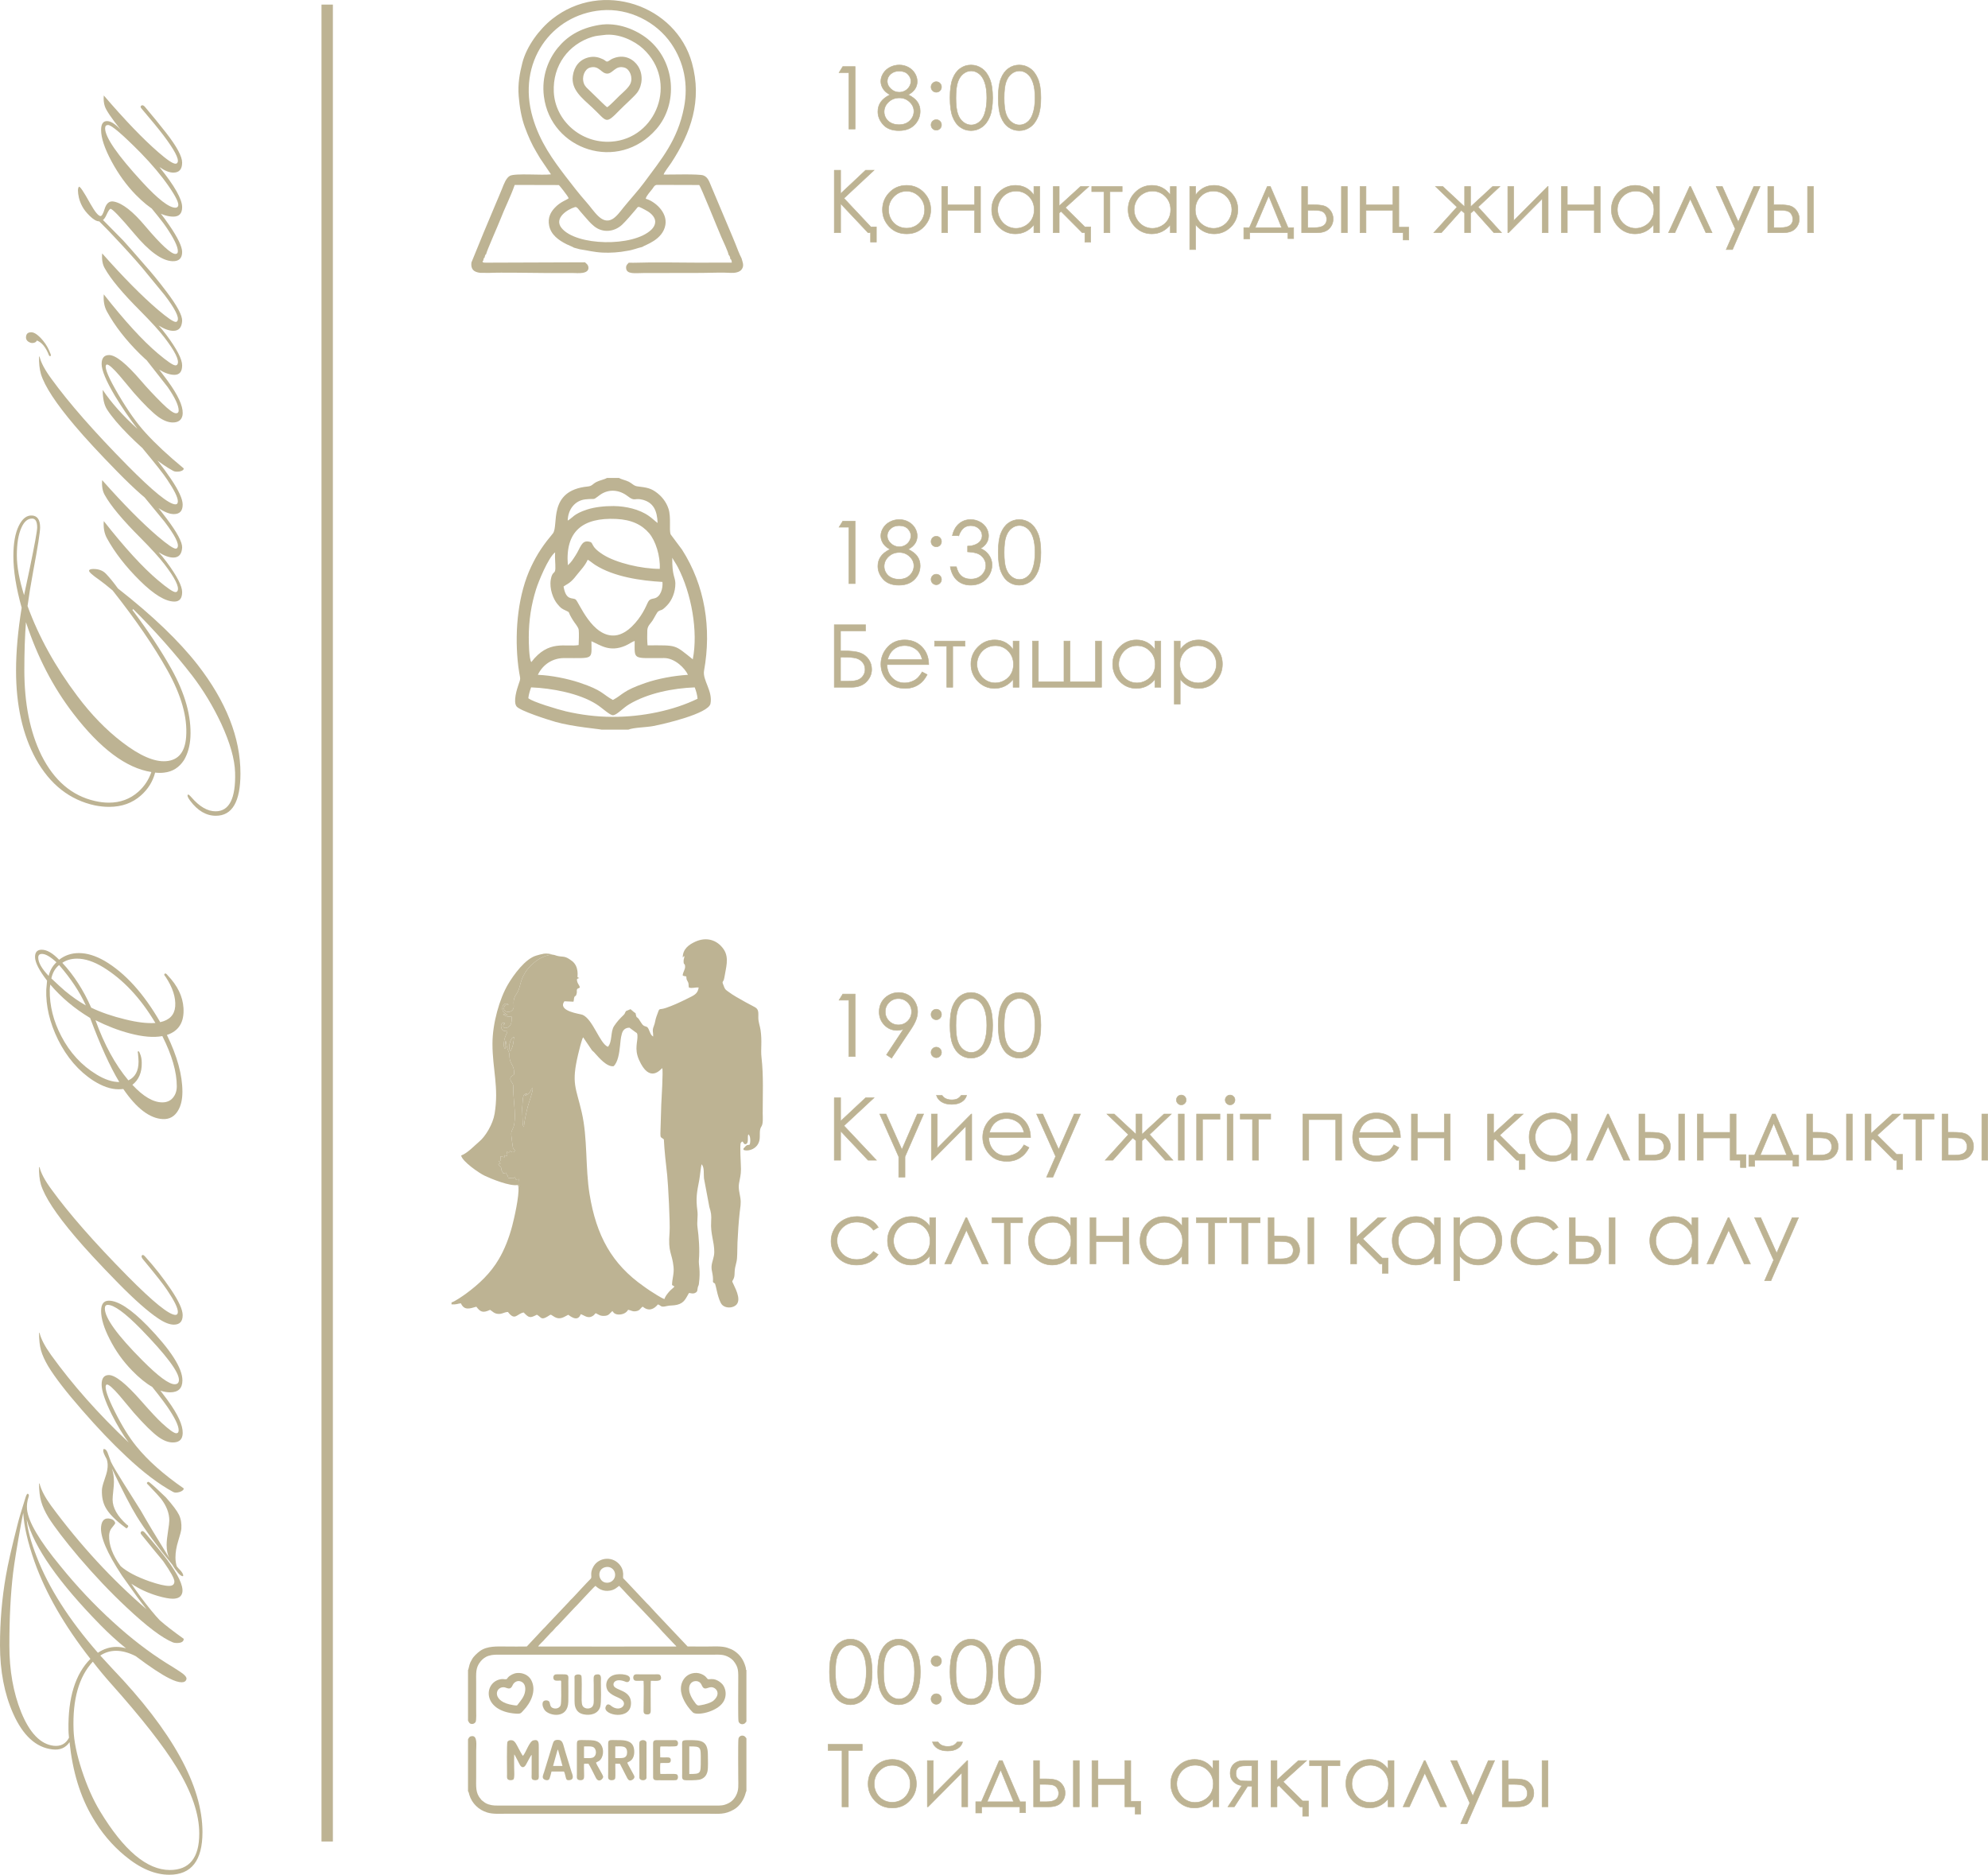 <?xml version="1.0" encoding="UTF-8"?> <svg xmlns="http://www.w3.org/2000/svg" xmlns:xlink="http://www.w3.org/1999/xlink" xmlns:xodm="http://www.corel.com/coreldraw/odm/2003" xml:space="preserve" width="294.674mm" height="277.899mm" version="1.1" style="shape-rendering:geometricPrecision; text-rendering:geometricPrecision; image-rendering:optimizeQuality; fill-rule:evenodd; clip-rule:evenodd" viewBox="0 0 10435.59 9841.54"> <defs> <style type="text/css"> .str0 {stroke:#BDB393;stroke-width:2.7;stroke-miterlimit:22.926} .fil1 {fill:#BDB393} .fil0 {fill:#BDB393;fill-rule:nonzero} </style> </defs> <g id="Слой_x0020_1">  <g id="_2991174412080"> <polygon class="fil0" points="1747.38,24.1 1747.38,9666.97 1687.6,9666.97 1687.6,24.1 "></polygon> <path class="fil0" d="M146.02 7841.27c5.62,2.93 7.02,8.29 4.21,16.08 -7.49,22.42 -10.29,44.36 -8.43,65.8 6.55,65.31 65.05,164.74 175.5,298.29 85.18,105.28 176.43,202.27 273.78,290.98 93.6,85.78 187.66,158.4 282.2,217.87 24.33,14.62 48.67,29.97 73,46.06 24.34,16.08 35.1,28.99 32.29,38.75 -2.8,10.72 -11.23,16.08 -25.27,16.08 -15.92,0 -37.44,-6.82 -64.58,-20.47 -41.18,-20.47 -100.15,-59.46 -176.9,-116.98 -36.5,-18.51 -70.67,-27.78 -102.49,-27.78 -29.95,0 -57.56,8.28 -82.83,24.86 14.04,15.6 35.1,38.5 63.18,68.72 315.43,329.48 473.14,615.58 473.14,858.3 0,149.14 -58.03,223.72 -174.09,223.72 -75.81,0 -153.5,-33.15 -233.06,-99.43 -67.39,-55.56 -124.02,-122.82 -169.88,-201.78 -64.58,-109.18 -104.83,-240.77 -120.74,-394.79 -20.59,30.22 -50.54,42.89 -89.86,38.01 -86.11,-9.75 -154.9,-72.62 -206.38,-188.62 -45.86,-103.33 -68.8,-222.74 -68.8,-358.24 0,-125.74 10.3,-247.11 30.89,-364.08 10.29,-60.44 30.88,-151.09 61.77,-271.97 5.61,-23.39 19.66,-70.67 42.12,-141.84 3.74,-11.69 7.49,-17.54 11.23,-17.54zm-5.62 135.99c3.75,50.68 21.06,115.51 51.95,194.47 62.71,162.79 169.88,330.94 321.51,504.45 30.89,-20.47 63.18,-30.7 96.88,-30.7 16.85,0 33.69,2.44 50.54,7.31 -44.93,-36.07 -89.39,-76.52 -133.38,-121.36 -219.96,-224.2 -349.12,-408.92 -387.5,-554.16zm-18.25 -35.1c-2.81,11.7 -6.55,30.22 -11.23,55.57 -21.53,118.92 -35.57,205.19 -42.12,258.8 -13.1,110.15 -19.65,237.36 -19.65,381.63 0,130.62 20.59,247.11 61.78,349.46 44.92,110.15 102.02,169.13 171.28,176.93 36.5,3.9 63.18,-10.24 80.03,-42.4 -1.87,-17.54 -2.81,-31.19 -2.81,-40.94 -2.81,-168.64 35.57,-292.92 115.13,-372.86 -136.66,-174.49 -234.47,-344.59 -293.43,-510.3 -35.57,-101.38 -55.22,-186.67 -58.97,-255.88zm365.03 780.81c-73,78.96 -106.7,197.88 -101.09,356.77 1.87,59.46 16.38,130.62 43.52,213.48 27.14,82.85 58.97,154.5 95.47,214.93 124.48,205.68 246.63,308.52 366.44,308.52 102.96,0 154.44,-63.85 154.44,-191.54 0,-102.35 -39.78,-218.35 -119.34,-348 -69.26,-113.07 -183.46,-258.81 -342.57,-437.19 -35.57,-39.96 -67.86,-78.96 -96.88,-116.97zm-282.2 -935.8l2.81 1.46c8.42,33.14 28.55,71.64 60.37,115.51 152.56,206.65 319.64,387.96 501.22,543.93 -25.27,-31.2 -68.32,-90.17 -129.17,-176.93 -78.62,-118.92 -115.13,-204.7 -109.51,-257.34 3.74,-34.12 20.12,-47.77 49.13,-40.94 13.11,2.93 21.53,10.23 25.28,21.93 0,2.93 -6.55,12.18 -19.65,27.78 -7.49,9.75 -11.7,21.93 -12.64,36.56 -1.88,50.69 18.25,104.79 60.37,162.3 32.76,29.24 83.77,56.05 153.03,80.42 45.86,15.6 79.56,23.39 101.09,23.39 18.72,0 28.08,-7.8 28.08,-23.39 0,-14.62 -19.65,-50.2 -58.97,-106.74 -31.82,-38.02 -69.73,-84.32 -113.72,-138.9 -5.62,-5.85 -6.08,-11.21 -1.4,-16.09 4.68,-4.88 10.76,-3.41 18.25,4.38 52.42,60.44 91.73,108.2 117.93,143.29 58.03,78.96 84.71,135.5 80.03,169.62 -3.74,23.39 -20.59,35.1 -50.54,35.1 -18.72,0 -44.93,-4.87 -78.62,-14.63 -52.42,-15.6 -98.75,-37.04 -138.99,-64.34 10.29,15.6 27.14,39.48 50.54,71.65 41.19,54.59 73.94,94.55 98.28,119.9 27.14,24.37 69.26,57.03 126.36,97.97 0,14.62 -12.17,21.93 -36.5,21.93 -7.49,0 -14.04,-0.98 -19.65,-2.93 -56.16,-22.42 -138.06,-84.32 -245.7,-185.7 -82.36,-77.01 -165.2,-164.25 -248.5,-261.73 -73.94,-87.73 -127.3,-157.43 -160.05,-209.09 -17.78,-29.24 -30.42,-57.02 -37.91,-83.34 -7.49,-26.32 -11.23,-58 -11.23,-95.04zm338.36 -179.85c8.43,-1.95 15.44,3.9 21.06,17.54 3.75,9.75 9.83,26.32 18.25,49.71 12.16,24.37 34.63,62.39 67.39,114.05 58.03,92.61 87.52,139.4 88.45,140.37 33.7,59.46 83.77,142.8 150.23,250.03 -9.36,-18.52 -14.04,-41.43 -14.04,-68.72 0,-17.54 2.34,-40.94 7.02,-70.19 4.68,-29.24 7.02,-48.74 7.02,-58.49 0,-38.02 -14.51,-76.03 -43.52,-114.05 -7.49,-9.75 -29.95,-34.12 -67.39,-73.11 -7.49,-5.85 -8.89,-10.23 -4.21,-13.16 2.8,-3.9 7.49,-2.93 14.04,2.93 15.91,12.67 43.52,38.02 82.84,76.03 35.56,39.96 58.5,70.43 68.79,91.39 10.29,20.95 14.51,45.57 12.64,73.84 -0.94,10.72 -6.32,31.68 -16.15,62.87 -9.83,31.19 -14.75,60.43 -14.75,87.73 0,16.57 2.34,32.17 7.02,46.79 5.62,6.82 13.1,15.11 22.46,24.85 10.3,13.65 13.57,22.42 9.83,26.32 -6.55,0.98 -15.44,-5.12 -26.67,-18.27 -11.23,-13.16 -20.59,-26.56 -28.08,-40.21 -81.43,-99.42 -144.14,-184.72 -188.13,-255.88 -29.01,-46.79 -72.54,-130.62 -130.57,-251.5 7.49,20.47 11.23,43.87 11.23,70.19 0,11.69 -1.17,27.78 -3.51,48.26 -2.34,20.47 -3.51,35.57 -3.51,45.32 0,42.89 24.8,86.76 74.41,131.6 8.43,3.9 9.83,8.78 4.21,14.62 -2.81,5.85 -7.02,5.85 -12.64,0 -50.54,-37.04 -84.71,-71.65 -102.49,-103.82 -14.04,-25.34 -20.59,-55.56 -19.65,-90.65 0,-11.7 4.21,-29.49 12.64,-53.37 8.42,-23.88 13.57,-41.67 15.44,-53.37 3.75,-21.45 2.81,-40.45 -2.81,-57.02 -13.1,-23.39 -19.18,-38.51 -18.25,-45.33 0,-3.9 0.46,-6.34 1.4,-7.31zm-338.36 -611.19l2.81 1.46c7.49,31.19 27.61,69.69 60.37,115.51 112.32,155.97 248.03,309.01 407.16,459.13 -29.95,-39.96 -59.91,-89.68 -89.86,-149.14 -34.63,-70.18 -51.95,-121.85 -51.95,-154.99 0,-33.14 12.63,-49.71 37.91,-49.71 33.69,0 90.32,45.33 169.88,135.98 48.67,55.56 85.18,94.56 109.51,116.98 38.37,35.09 63.18,52.64 74.41,52.64 8.43,0 12.63,-5.36 12.63,-16.08 0,-24.37 -20.12,-65.8 -60.37,-124.29 -24.34,-35.09 -62.24,-83.83 -113.72,-146.22 -7.49,-8.78 -8.89,-15.11 -4.21,-19.01 6.56,-3.9 13.1,-1.95 19.65,5.85 52.42,61.41 92.66,113.07 120.74,154.99 45.87,68.24 65.05,120.88 57.56,157.92 -4.68,23.39 -21.52,35.09 -50.54,35.09 -23.4,0 -48.67,-9.75 -75.81,-29.24 -31.82,-23.39 -74.41,-65.31 -127.76,-125.75 -25.27,-30.22 -50.54,-60.43 -75.81,-90.65 -33.69,-38.99 -55.69,-58.49 -65.99,-58.49 -2.81,0 -4.68,1.46 -5.62,4.38 -6.55,16.57 9.13,62.63 47.03,138.18 37.91,75.55 75.58,136.22 113.02,182.04 59.9,74.08 142.74,147.68 248.5,220.79 0,7.79 -7.49,14.13 -22.46,19.01 -14.04,3.9 -24.8,3.9 -32.29,0 -75.81,-40.94 -158.18,-103.33 -247.1,-187.16 -73.94,-69.21 -151.16,-150.12 -231.65,-242.72 -84.24,-96.5 -143.67,-173.51 -178.31,-231.03 -17.78,-30.22 -30.19,-57.51 -37.21,-81.88 -7.02,-24.37 -10.53,-55.56 -10.53,-93.58zm366.44 -168.15c48.67,0 116.06,43.86 202.17,131.6 122.61,126.72 183.92,222.25 183.92,286.58 0,41.92 -21.52,62.87 -64.58,62.87 -58.97,0 -125.42,-38.02 -199.36,-114.05 -47.74,-48.74 -87.05,-103.81 -117.94,-165.22 -29.95,-58.49 -44.92,-107.71 -44.92,-147.68 0,-36.07 13.57,-54.1 40.72,-54.1zm-21.06 40.94c0,49.72 65.52,140.37 196.56,271.97 83.3,83.83 139.93,125.75 169.88,125.75 14.98,0 22.47,-7.8 22.47,-23.39 0,-40.94 -66.92,-130.14 -200.77,-267.58 -82.37,-83.83 -139.93,-125.75 -172.69,-125.75 -10.29,0 -15.44,6.34 -15.44,19.01zm-345.38 -742.79l2.81 1.46c7.49,31.19 28.08,69.69 61.77,115.51 91.73,126.73 224.64,278.3 398.73,454.74 134.78,136.47 219.02,204.7 252.71,204.7 8.43,0 12.64,-5.37 12.64,-16.08 0,-20.47 -18.72,-58.49 -56.16,-114.05 -17.78,-27.29 -59.9,-80.9 -126.35,-160.84 -8.43,-9.75 -10.3,-17.06 -5.62,-21.93 3.74,-3.9 9.36,-1.46 16.85,7.31 48.67,53.61 93.6,110.88 134.78,171.8 41.19,60.93 61.78,106.01 61.78,135.25 0,33.14 -15.44,49.71 -46.33,49.71 -22.46,0 -49.61,-10.72 -81.43,-32.16 -54.29,-36.07 -125.42,-98.94 -213.41,-188.62 -96.4,-98.45 -171.28,-179.36 -224.63,-242.72 -99.22,-116.98 -158.65,-207.63 -178.31,-271.97 -7.48,-26.32 -10.76,-57.03 -9.82,-92.12zm14.04 -1140.5c27.14,0 57.56,17.54 91.26,52.64 29.95,-23.39 64.58,-35.09 103.9,-35.09 42.11,0 87.04,13.65 134.78,40.94 107.64,63.36 204.98,170.59 292.03,321.68 48.67,-10.73 74.88,-38.02 78.62,-81.88 3.74,-47.77 -13.1,-99.92 -50.54,-156.46 -7.49,-7.8 -8.89,-13.16 -4.21,-16.08 3.75,-2.93 8.89,0 15.44,8.78 51.48,53.61 79.09,110.64 82.84,171.07 4.68,74.08 -24.34,121.36 -87.05,141.83 54.29,111.12 81.43,210.55 81.43,298.28 0,39.97 -7.49,72.62 -22.46,97.97 -18.72,32.17 -45.86,47.28 -81.43,45.32 -68.33,-3.9 -137.12,-56.53 -206.39,-157.91 -8.43,0.98 -16.85,1.46 -25.27,1.46 -40.24,0 -84.24,-15.11 -131.97,-45.33 -76.75,-49.71 -138.53,-121.36 -185.33,-214.94 -43.99,-89.68 -64.58,-177.41 -61.78,-263.19 0,-2.93 1.41,-18.52 4.21,-46.79 -42.12,-54.59 -63.18,-96.02 -63.18,-124.29 0,-25.35 11.7,-38.02 35.1,-38.02zm-18.25 40.94c0,26.32 18.25,58.49 54.75,96.5 6.56,-28.27 20.13,-52.15 40.72,-71.64 -31.82,-29.24 -57.09,-43.87 -75.81,-43.87 -13.1,0 -19.65,6.34 -19.65,19.01zm109.51 39.48c-20.59,16.57 -34.16,39.97 -40.72,70.19 30.89,29.24 54.29,50.69 70.2,64.34 37.44,31.19 74.42,57.02 110.92,77.49 -31.82,-70.18 -78.62,-140.86 -140.4,-212.02zm16.85 -11.69c60.84,65.31 111.38,143.78 151.63,235.41 50.55,24.37 109.98,44.84 178.31,61.41 62.71,15.6 115.6,21.93 158.65,19.01 -77.69,-130.62 -168.95,-228.1 -273.78,-292.44 -49.61,-30.22 -95.47,-45.33 -137.59,-45.33 -29.95,0 -55.69,7.31 -77.22,21.93zm-63.18 114.05c-1.87,11.7 -2.81,21.45 -2.81,29.24 -0.93,81.88 19.19,162.3 60.37,241.26 44.93,86.75 106.71,154.02 185.33,201.78 43.05,26.32 82.83,39.48 119.34,39.48 -48.67,-80.91 -99.68,-193.01 -153.03,-336.3 -81.43,-48.74 -151.16,-107.22 -209.19,-175.46zm237.27 187.16c45.86,127.7 103.43,232.97 172.69,315.83 35.57,-16.57 53.35,-49.23 53.35,-97.96 0,-8.78 -0.94,-22.91 -2.81,-42.4 -1.87,-6.82 -1.87,-10.72 0,-11.7 2.81,-2.92 6.08,0.49 9.83,10.24 6.55,14.62 9.82,31.19 9.82,49.72 0.94,50.68 -15.44,89.19 -49.14,115.51 57.09,61.41 109.51,92.12 157.25,92.12 23.4,0 41.88,-8.05 55.45,-24.13 13.57,-16.09 20.36,-36.31 20.36,-60.68 0,-75.06 -25.28,-162.79 -75.81,-263.19 -45.86,8.78 -103.43,3.9 -172.69,-14.62 -58.97,-15.6 -118.4,-38.51 -178.3,-68.72zm-332.74 -2649.47c28.08,1.95 42.12,22.91 42.12,62.87 0,24.37 -12.17,101.38 -36.51,231.02 -13.1,71.16 -22.93,131.6 -29.48,181.31 58.97,161.81 146.02,319.24 261.14,472.29 73.01,97.48 151.63,178.38 235.87,242.72 92.67,71.16 169.41,104.3 230.26,99.43 64.58,-4.87 99.68,-47.76 105.3,-128.67 7.49,-101.38 -25.27,-217.37 -98.28,-348 -70.2,-125.75 -166.14,-265.63 -287.81,-419.65 -29.02,-24.37 -52.42,-42.89 -70.2,-55.56 -36.5,-25.35 -54.29,-41.43 -53.35,-48.26 0.93,-5.85 8.42,-8.78 22.47,-8.78 28.08,0 50.07,8.29 65.98,24.86 19.65,20.47 40.72,46.3 63.18,77.5 180.65,141.34 320.11,274.89 418.39,400.64 149.76,193.01 224.64,383.09 224.64,570.25 0,148.17 -43.05,222.25 -129.17,222.25 -50.54,0 -95.47,-26.32 -134.79,-78.96 -13.1,-17.54 -16.85,-28.27 -11.23,-32.17 1.87,-1.95 7.96,2.93 18.25,14.62 42.12,48.74 84.24,73.11 126.36,73.11 72.07,0 106.23,-67.75 102.49,-203.24 -1.88,-70.18 -26.21,-155.97 -73.01,-257.34 -43.05,-91.63 -94.06,-175.95 -153.03,-252.96 -90.79,-116.98 -193.75,-232.97 -308.88,-348l-4.21 4.39c81.43,108.2 149.76,211.53 204.98,309.98 72.07,129.65 105.3,249.06 99.68,358.23 -2.81,46.79 -14.04,86.75 -33.69,119.9 -25.28,38.99 -59.91,60.93 -103.9,65.8 -14.97,1.95 -30.88,1.95 -47.73,0 -12.17,46.79 -36.97,86.75 -74.42,119.9 -44.92,39.96 -100.61,59.95 -167.07,59.95 -23.4,0 -47.74,-2.44 -73.01,-7.31 -132.91,-28.27 -236.81,-109.66 -311.68,-244.18 -69.26,-126.72 -103.89,-281.23 -103.89,-463.51 0,-99.43 9.83,-209.58 29.49,-330.45 -29.02,-103.33 -43.52,-193.5 -43.52,-270.5 0,-67.26 9.36,-120.14 28.08,-158.65 18.72,-38.5 42.12,-56.78 70.2,-54.83zm0 16.08c-23.4,0 -42.12,16.09 -56.16,48.26 -15.92,35.09 -23.87,83.34 -23.87,144.75 0,58.49 12.63,128.18 37.91,209.09 6.55,-30.22 16.38,-76.52 29.48,-138.9 26.21,-126.73 39.31,-198.86 39.31,-216.4 0,-31.19 -8.89,-46.79 -26.67,-46.79zm-32.29 543.93c-5.61,73.11 -8.42,156.94 -8.42,251.5 0,176.44 29.95,325.58 89.85,447.43 66.45,132.57 160.05,212.5 280.79,239.8 25.28,5.85 49.61,8.78 73.01,8.78 59.9,0 111.38,-19.01 154.43,-57.03 31.82,-28.26 54.75,-62.87 68.8,-103.81 -131.98,-20.47 -268.63,-122.82 -409.96,-307.06 -105.77,-137.44 -188.6,-297.31 -248.51,-479.59zm400.13 -745.71c111.38,125.75 208.73,224.2 292.03,295.36 50.54,42.89 81.9,64.34 94.07,64.34 4.68,0 7.95,-2.44 9.83,-7.31 8.42,-18.52 -14.51,-63.36 -68.8,-134.52 -1.87,-1.95 -40.72,-49.23 -116.53,-141.83 -5.62,-8.77 -6.55,-15.11 -2.81,-19.01 4.68,-4.87 9.83,-3.41 15.44,4.39 31.82,34.12 70.2,80.91 115.13,140.37 55.22,73.11 82.37,123.8 81.43,152.07 -1.87,35.09 -17.32,52.64 -46.33,52.64 -21.52,0 -47.27,-9.25 -77.22,-27.78 12.16,12.67 26.21,29.73 42.12,51.17 54.29,73.11 81.43,125.75 81.43,157.92 0,33.14 -13.57,49.71 -40.72,49.71 -46.8,0 -107.17,-36.55 -181.11,-109.66 -73.94,-73.11 -131.51,-147.19 -172.69,-222.26 -14.04,-25.35 -19.65,-55.56 -16.85,-90.65 109.51,139.39 204.04,242.72 283.6,309.98 49.61,41.91 80.49,62.87 92.66,62.87 5.62,0 9.36,-2.44 11.23,-7.31 9.36,-20.47 -14.04,-67.26 -70.2,-140.37 -26.2,-34.12 -68.32,-80.42 -126.36,-138.91 -92.66,-92.6 -154.44,-166.69 -185.32,-222.25 -12.17,-20.47 -16.85,-46.79 -14.05,-78.96zm-331.33 -649.21l2.81 1.46c7.49,31.19 28.08,69.69 61.77,115.51 91.73,126.72 224.64,278.3 398.73,454.74 134.78,136.46 219.02,204.7 252.71,204.7 8.43,0 12.64,-5.37 12.64,-16.08 0,-20.47 -18.72,-58.49 -56.16,-114.05 -17.78,-27.29 -59.9,-80.9 -126.35,-160.84 -8.43,-9.75 -10.3,-17.06 -5.62,-21.94 3.74,-3.9 9.36,-1.46 16.85,7.31 48.67,53.61 93.6,110.88 134.78,171.8 41.19,60.93 61.78,106.01 61.78,135.25 0,33.14 -15.44,49.71 -46.33,49.71 -22.46,0 -49.61,-10.72 -81.43,-32.17 -54.29,-36.07 -125.42,-98.94 -213.41,-188.62 -96.4,-98.46 -171.28,-179.36 -224.63,-242.72 -99.22,-116.98 -158.65,-207.63 -178.31,-271.97 -7.48,-26.32 -10.76,-57.03 -9.82,-92.12zm547.55 -16.09c4.68,-4.87 11.7,-1.95 21.06,8.78 58.03,70.18 100.15,124.77 126.35,163.77 45.87,68.23 65.05,119.9 57.56,154.99 -5.61,23.4 -22.46,35.1 -50.54,35.1 -23.4,0 -48.67,-9.75 -75.81,-29.24 -31.82,-23.39 -74.41,-65.31 -127.76,-125.75 -25.27,-30.22 -50.54,-60.43 -75.81,-90.65 -33.69,-38.99 -55.69,-58.49 -65.99,-58.49 -2.81,0 -4.68,1.46 -5.62,4.39 -6.55,16.57 15.21,67.51 65.29,152.8 50.07,85.29 98.05,152.79 143.91,202.51 51.48,56.53 117.93,118.43 199.36,185.69 0,7.8 -7.49,13.16 -22.46,16.09 -14.04,1.95 -24.8,0.97 -32.29,-2.92 -66.45,-36.07 -144.61,-98.94 -234.46,-188.62 -51.48,-51.66 -89.39,-96.51 -113.73,-134.52 -14.98,-23.4 -22.47,-57.52 -22.47,-102.35 44.93,67.26 105.77,135.49 182.52,204.7 -41.18,-53.61 -80.5,-111.13 -117.94,-172.54 -46.8,-78.96 -70.19,-135.01 -70.19,-168.15 0,-31.19 13.1,-46.79 39.31,-46.79 34.63,0 90.79,45.33 168.48,135.98 29.95,35.1 66.45,74.08 109.51,116.98 35.57,35.09 59.9,52.64 73.01,52.64 9.36,0 14.04,-4.87 14.04,-14.62 0,-26.32 -19.18,-67.26 -57.56,-122.82 -30.88,-38.99 -72.54,-92.12 -124.95,-159.38 -6.56,-7.8 -7.49,-13.65 -2.81,-17.55zm-216.22 -524.92c111.38,125.75 208.73,224.2 292.03,295.36 50.54,42.89 81.9,64.34 94.07,64.34 4.68,0 7.95,-2.44 9.83,-7.31 8.42,-18.52 -14.51,-63.36 -68.8,-134.52 -1.87,-1.95 -40.72,-49.23 -116.53,-141.83 -5.62,-8.77 -6.55,-15.1 -2.81,-19.01 4.68,-4.87 9.83,-3.41 15.44,4.39 31.82,34.12 70.2,80.9 115.13,140.37 55.22,73.11 82.37,123.8 81.43,152.07 -1.87,35.09 -17.32,52.64 -46.33,52.64 -21.52,0 -47.27,-9.26 -77.22,-27.78 12.16,12.67 26.21,29.73 42.12,51.17 54.29,73.11 81.43,125.75 81.43,157.92 0,33.14 -13.57,49.71 -40.72,49.71 -46.8,0 -107.17,-36.55 -181.11,-109.66 -73.94,-73.11 -131.51,-147.19 -172.69,-222.25 -14.04,-25.35 -19.65,-55.56 -16.85,-90.65 109.51,139.39 204.04,242.72 283.6,309.98 49.61,41.91 80.49,62.87 92.66,62.87 5.62,0 9.36,-2.44 11.23,-7.31 9.36,-20.47 -14.04,-67.26 -70.2,-140.37 -26.2,-34.12 -68.32,-80.42 -126.36,-138.91 -92.66,-92.6 -154.44,-166.69 -185.32,-222.25 -12.17,-20.47 -16.85,-46.79 -14.05,-78.96zm-122.14 -349.46c4.68,-4.88 24.8,24.86 60.37,89.19 24.34,42.9 42.11,64.34 53.35,64.34 6.55,0 13.57,-12.18 21.06,-36.55 9.36,-31.2 25.74,-44.35 49.14,-39.48 44.93,8.78 99.68,51.67 164.27,128.67 82.37,97.48 135.25,146.22 158.65,146.22 8.43,0 12.64,-4.87 12.64,-14.62 0,-24.37 -20.59,-66.77 -61.78,-127.21 -14.04,-21.45 -55.69,-73.6 -124.95,-156.46 -4.68,-8.77 -5.15,-14.62 -1.4,-17.55 5.62,-5.85 10.76,-4.87 15.44,2.93 57.1,66.28 99.68,120.38 127.76,162.3 44.93,65.31 67.39,112.1 67.39,140.37 0,33.14 -16.85,49.23 -50.55,48.25 -55.22,-1.95 -122.61,-50.68 -202.17,-146.22 -73.01,-86.75 -114.19,-129.64 -123.55,-128.67 -4.68,0.97 -11.69,11.7 -21.06,32.17 -5.61,12.67 -11.7,21.44 -18.25,26.32 23.4,23.39 58.97,59.46 106.7,108.2 12.17,12.67 60.84,68.24 146.02,166.69 3.74,7.8 3.28,13.16 -1.4,16.09 -4.68,4.88 -10.3,2.93 -16.85,-5.85 -36.51,-44.84 -83.31,-97.97 -140.4,-159.38 -47.74,-51.66 -85.65,-91.14 -113.73,-118.44 -14.04,0 -30.88,-9.75 -50.54,-29.24 -16.85,-16.57 -29.49,-32.65 -37.91,-48.25 -8.43,-15.6 -14.51,-31.19 -18.25,-46.79 -6.56,-30.22 -6.56,-49.23 0,-57.02zm130.57 -479.59c111.38,129.64 206.39,228.58 285.01,296.82 46.8,40.94 77.22,61.41 91.25,61.41 5.62,0 9.36,-2.44 11.23,-7.31 8.42,-17.55 -16.38,-64.82 -74.41,-141.83 -24.34,-32.17 -62.24,-78.47 -113.72,-138.91 -7.49,-7.8 -7.95,-13.65 -1.41,-17.55 5.62,-2.93 11.7,-0.49 18.25,7.31 41.19,48.74 78.16,94.07 110.92,135.98 56.16,72.13 84.24,124.29 84.24,156.46 0,35.09 -15.45,52.64 -46.33,52.64 -20.59,0 -44.93,-9.75 -73.01,-29.24 79.56,98.45 119.34,168.64 119.34,210.55 0,33.14 -15.45,49.71 -46.33,49.71 -56.16,0 -121.68,-38.01 -196.56,-114.05 -48.68,-49.71 -91.26,-108.45 -127.76,-176.2 -36.5,-67.75 -54.75,-122.58 -54.75,-164.49 0,-31.19 10.29,-46.79 30.88,-46.79 19.65,0 43.52,15.11 71.6,45.33 -48.67,-61.41 -76.29,-102.35 -82.83,-122.82 -5.62,-16.57 -7.49,-35.58 -5.62,-57.02zm7.02 172.54c0,46.79 65.05,140.85 195.15,282.2 82.37,89.68 140.4,134.52 174.09,134.52 6.56,0 11.23,-2.93 14.04,-8.78 5.61,-13.65 -11,-48.49 -49.84,-104.55 -38.85,-56.05 -87.75,-114.29 -146.72,-174.73 -96.41,-97.48 -153.5,-146.22 -171.28,-146.22 -10.3,0 -15.44,5.85 -15.44,17.55z"></path> <path class="fil0" d="M226.15 1788.54c16.88,20.4 30.25,44.31 40.1,71.75 1.41,4.92 0.7,8.09 -2.11,9.49 -3.52,0 -5.98,-1.76 -7.39,-5.28 -16.18,-41.5 -37.28,-67.17 -63.3,-77.02 -2.11,5.63 -6.68,9.5 -13.72,11.61 -7.03,2.11 -13.72,2.11 -20.04,0 -18.99,-7.04 -26.38,-19.34 -22.16,-36.93 2.82,-11.96 11.61,-17.94 26.38,-17.94 16.88,0 37.63,14.77 62.25,44.31z"></path> <g> <path class="fil0 str0" d="M4424.05 349.43l64.86 0 0 327.96 -32.89 0 0 -295.99 -51.62 0 19.64 -31.98zm343.8 147.92c22.15,11.04 38.06,23.6 47.81,37.68 9.67,14.16 14.54,30.22 14.54,48.19 0,25.28 -8.22,47.58 -24.74,66.91 -20.17,23.68 -49.1,35.48 -86.71,35.48 -36.24,0 -63.72,-10.36 -82.44,-31.14 -18.73,-20.71 -28.09,-43.62 -28.09,-68.59 0,-18.27 4.87,-34.71 14.69,-49.41 9.75,-14.62 26.11,-27.71 49.03,-39.13 -16.06,-8.3 -28.09,-18.65 -36.16,-30.98 -7.99,-12.33 -12.03,-25.5 -12.03,-39.66 0,-14.23 4.26,-28.16 12.79,-41.72 8.53,-13.63 20.33,-24.28 35.4,-32.05 15.07,-7.84 31.37,-11.72 48.8,-11.72 17.13,0 32.89,3.96 47.43,11.8 14.54,7.84 25.96,18.57 34.18,32.05 8.22,13.55 12.33,27.71 12.33,42.55 0,14.85 -3.88,28.09 -11.72,39.66 -7.77,11.57 -19.49,21.62 -35.1,30.07zm-48.27 -124.17c-17.89,0 -32.74,5.33 -44.46,15.91 -11.73,10.58 -17.59,23.22 -17.59,37.91 0,14.54 6.32,27.71 18.96,39.51 12.64,11.8 27.33,17.66 44.15,17.66 10.81,0 21.01,-2.66 30.6,-7.99 9.59,-5.33 17.05,-12.64 22.46,-21.92 5.4,-9.29 8.07,-18.57 8.07,-27.94 0,-13.17 -5.33,-25.35 -15.91,-36.47 -10.66,-11.11 -26.11,-16.67 -46.29,-16.67zm1.29 140.69c-22.61,0 -41.49,7.31 -56.79,21.92 -15.3,14.69 -22.99,31.75 -22.99,51.23 0,12.03 3.27,23.37 9.82,34.11 6.55,10.66 15.68,18.96 27.41,24.74 11.72,5.79 25.35,8.68 40.8,8.68 23.9,0 42.86,-7.08 57.02,-21.16 14.08,-14.16 21.16,-30.6 21.16,-49.48 0,-18.35 -7.46,-34.56 -22.38,-48.72 -14.92,-14.24 -32.96,-21.32 -54.05,-21.32zm193.9 -84.96c7.61,0 14.01,2.66 19.41,7.99 5.33,5.4 7.99,11.88 7.99,19.64 0,7.69 -2.67,14.24 -7.99,19.64 -5.41,5.33 -11.8,7.99 -19.41,7.99 -7.54,0 -14.01,-2.66 -19.41,-7.99 -5.33,-5.4 -7.99,-11.95 -7.99,-19.64 0,-7.61 2.67,-14.08 7.99,-19.49 5.41,-5.4 11.88,-8.15 19.41,-8.15zm0 199.15c7.61,0 14.01,2.67 19.41,7.99 5.33,5.41 7.99,11.88 7.99,19.64 0,7.61 -2.67,14.08 -7.99,19.49 -5.41,5.4 -11.8,8.15 -19.41,8.15 -7.54,0 -14.01,-2.74 -19.41,-8.15 -5.33,-5.41 -7.99,-11.88 -7.99,-19.49 0,-7.76 2.67,-14.23 7.99,-19.64 5.41,-5.33 11.88,-7.99 19.41,-7.99zm72.09 -114.57c0,-43.24 4.65,-76.66 13.93,-100.26 9.29,-23.68 22.38,-41.57 39.36,-53.75 16.9,-12.18 35.86,-18.27 56.87,-18.27 21.24,0 40.5,6.17 57.71,18.42 17.2,12.26 30.91,30.6 40.88,55.11 10.05,24.51 15.08,57.48 15.08,98.74 0,41.18 -4.95,73.99 -14.85,98.36 -9.9,24.36 -23.53,42.71 -40.88,55.12 -17.36,12.41 -36.69,18.65 -57.93,18.65 -21.01,0 -39.89,-6.02 -56.64,-18.04 -16.83,-12.03 -29.92,-30 -39.36,-53.82 -9.44,-23.9 -14.16,-57.25 -14.16,-100.26zm31.06 0.61c0,37 3.27,65.01 9.9,83.97 6.62,18.96 16.44,33.35 29.38,43.17 12.94,9.82 26.57,14.69 41.03,14.69 14.54,0 28.17,-4.8 40.8,-14.39 12.64,-9.59 22.23,-23.98 28.78,-43.17 8.15,-23.3 12.26,-51.39 12.26,-84.27 0,-33.04 -3.65,-59.99 -10.96,-81.08 -7.23,-21.01 -17.36,-36.39 -30.22,-46.13 -12.79,-9.75 -26.42,-14.62 -40.65,-14.62 -14.62,0 -28.24,4.87 -41.03,14.62 -12.79,9.74 -22.53,24.06 -29.23,43.01 -6.7,18.96 -10.05,47.05 -10.05,84.2zm222.06 -0.61c0,-43.24 4.65,-76.66 13.93,-100.26 9.29,-23.68 22.38,-41.57 39.36,-53.75 16.9,-12.18 35.86,-18.27 56.87,-18.27 21.24,0 40.5,6.17 57.71,18.42 17.2,12.26 30.91,30.6 40.88,55.11 10.05,24.51 15.08,57.48 15.08,98.74 0,41.18 -4.95,73.99 -14.85,98.36 -9.9,24.36 -23.53,42.71 -40.88,55.12 -17.36,12.41 -36.69,18.65 -57.93,18.65 -21.01,0 -39.89,-6.02 -56.64,-18.04 -16.83,-12.03 -29.92,-30 -39.36,-53.82 -9.44,-23.9 -14.16,-57.25 -14.16,-100.26zm31.06 0.61c0,37 3.27,65.01 9.9,83.97 6.62,18.96 16.44,33.35 29.38,43.17 12.94,9.82 26.57,14.69 41.03,14.69 14.54,0 28.17,-4.8 40.8,-14.39 12.64,-9.59 22.23,-23.98 28.78,-43.17 8.15,-23.3 12.26,-51.39 12.26,-84.27 0,-33.04 -3.65,-59.99 -10.96,-81.08 -7.23,-21.01 -17.36,-36.39 -30.22,-46.13 -12.79,-9.75 -26.42,-14.62 -40.65,-14.62 -14.62,0 -28.24,4.87 -41.03,14.62 -12.79,9.74 -22.53,24.06 -29.23,43.01 -6.7,18.96 -10.05,47.05 -10.05,84.2zm-891.76 379.5l33.35 0 0 123.1 131.02 -123.1 44.46 0 -157.97 147.23 140.99 150.12 29.23 0 0 79.94 -30.6 0 0 -49.11 -12.94 0 -144.18 -153.02 0 153.02 -33.35 0 0 -328.19zm379.88 79.48c37.38,0 68.44,13.48 93.03,40.5 22.38,24.59 33.57,53.75 33.57,87.39 0,33.8 -11.8,63.34 -35.48,88.61 -23.6,25.28 -54.05,37.91 -91.12,37.91 -37.3,0 -67.83,-12.64 -91.43,-37.91 -23.67,-25.27 -35.47,-54.81 -35.47,-88.61 0,-33.49 11.19,-62.58 33.57,-87.16 24.59,-27.18 55.73,-40.73 93.33,-40.73zm-0.15 30.6c-25.96,0 -48.19,9.52 -66.84,28.62 -18.65,19.11 -27.94,42.25 -27.94,69.35 0,17.43 4.26,33.72 12.71,48.87 8.52,15.07 20.02,26.72 34.49,34.94 14.39,8.22 30.3,12.33 47.58,12.33 17.28,0 33.19,-4.11 47.58,-12.33 14.47,-8.22 25.96,-19.87 34.49,-34.94 8.45,-15.15 12.71,-31.44 12.71,-48.87 0,-27.1 -9.36,-50.25 -28.09,-69.35 -18.65,-19.11 -40.88,-28.62 -66.69,-28.62zm356.89 100.94l-141.6 0 0 116.93 -31.06 0 0 -242.54 31.06 0 0 96.38 141.6 0 0 -96.38 31.06 0 0 242.54 -31.06 0 0 -116.93zm342.2 -125.61l0 242.54 -31.06 0 0 -41.72c-13.09,15.91 -27.71,27.86 -44,35.78 -16.22,7.92 -34.03,11.88 -53.29,11.88 -34.26,0 -63.57,-12.41 -87.86,-37.23 -24.28,-24.9 -36.39,-55.04 -36.39,-90.67 0,-34.79 12.26,-64.63 36.77,-89.37 24.44,-24.74 53.9,-37.15 88.38,-37.15 19.87,0 37.84,4.19 53.98,12.56 16.06,8.37 30.22,21.01 42.4,37.99l0 -44.61 31.06 0zm-125 24.21c-17.36,0 -33.42,4.26 -48.04,12.79 -14.69,8.45 -26.34,20.4 -35.02,35.78 -8.68,15.38 -13.02,31.67 -13.02,48.87 0,16.98 4.34,33.27 13.09,48.8 8.75,15.53 20.48,27.63 35.25,36.24 14.77,8.68 30.6,13.02 47.5,13.02 16.98,0 33.19,-4.26 48.42,-12.87 15.3,-8.6 27.02,-20.18 35.25,-34.87 8.22,-14.62 12.33,-31.14 12.33,-49.48 0,-27.94 -9.21,-51.31 -27.71,-70.12 -18.42,-18.8 -41.11,-28.16 -68.06,-28.16zm195.42 -24.21l31.52 0 0 102.16 112.06 -102.16 43.47 0 -122.95 111.07 101.71 100.87 31.06 0 0 79.94 -30.6 0 0 -49.11 -13.55 0 -111.38 -112.21 -9.82 8.68 0 103.53 -31.52 0 0 -242.77zm202.27 0l159.8 0 0 26.95 -64.26 0 0 215.6 -31.51 0 0 -215.6 -64.03 0 0 -26.95zm443.53 0l0 242.54 -31.06 0 0 -41.72c-13.09,15.91 -27.71,27.86 -44,35.78 -16.22,7.92 -34.03,11.88 -53.29,11.88 -34.26,0 -63.57,-12.41 -87.86,-37.23 -24.28,-24.9 -36.39,-55.04 -36.39,-90.67 0,-34.79 12.26,-64.63 36.77,-89.37 24.44,-24.74 53.9,-37.15 88.38,-37.15 19.87,0 37.84,4.19 53.98,12.56 16.06,8.37 30.22,21.01 42.4,37.99l0 -44.61 31.06 0zm-125 24.21c-17.36,0 -33.42,4.26 -48.04,12.79 -14.69,8.45 -26.34,20.4 -35.02,35.78 -8.68,15.38 -13.02,31.67 -13.02,48.87 0,16.98 4.34,33.27 13.09,48.8 8.75,15.53 20.48,27.63 35.25,36.24 14.77,8.68 30.6,13.02 47.5,13.02 16.98,0 33.19,-4.26 48.42,-12.87 15.3,-8.6 27.02,-20.18 35.25,-34.87 8.22,-14.62 12.33,-31.14 12.33,-49.48 0,-27.94 -9.21,-51.31 -27.71,-70.12 -18.42,-18.8 -41.11,-28.16 -68.06,-28.16zm195.88 -24.21l31.06 0 0 44.61c12.33,-16.98 26.49,-29.62 42.56,-37.99 16.06,-8.38 33.95,-12.56 53.74,-12.56 34.49,0 63.95,12.41 88.46,37.15 24.51,24.74 36.77,54.58 36.77,89.37 0,35.63 -12.18,65.77 -36.47,90.67 -24.28,24.82 -53.59,37.23 -87.93,37.23 -19.26,0 -37,-4.04 -53.21,-12.03 -16.22,-8.07 -30.83,-20.02 -43.93,-35.93l0 130.64 -31.06 0 0 -331.16zm125.08 24.21c-27.02,0 -49.71,9.36 -68.13,28.16 -18.5,18.8 -27.71,42.17 -27.71,70.12 0,18.34 4.11,34.87 12.33,49.48 8.22,14.69 20.02,26.26 35.32,34.87 15.38,8.6 31.59,12.87 48.57,12.87 16.75,0 32.51,-4.34 47.27,-13.02 14.77,-8.6 26.49,-20.71 35.25,-36.24 8.75,-15.53 13.1,-31.82 13.1,-48.8 0,-17.2 -4.34,-33.49 -13.02,-48.87 -8.68,-15.38 -20.33,-27.33 -35.02,-35.78 -14.62,-8.53 -30.68,-12.79 -47.96,-12.79zm188.27 191.84l93.64 -216.05 16.29 0 93.1 216.05 29.08 0 0 57.55 -30.14 0 0 -31.06 -200.52 0 0 32.43 -31.06 0 0 -58.93 29.61 0zm101.25 -167.25l-70.95 167.25 139.01 0 -68.06 -167.25zm203.72 47.12l29.77 0c23.67,0 42.17,1.83 55.57,5.56 13.4,3.73 24.97,11.95 34.64,24.67 9.67,12.71 14.54,27.33 14.54,43.85 0,19.95 -7,37 -21.01,51.23 -13.93,14.24 -35.17,21.32 -63.57,21.32l-80.77 0 0 -242.54 30.84 0 0 95.92zm1.14 28.78l0 91.35 36.01 0c42.4,0 63.57,-14.85 63.57,-44.46 0,-8.45 -2.28,-16.75 -6.85,-24.89 -4.49,-8.15 -11.19,-13.86 -19.87,-17.13 -8.75,-3.27 -24.13,-4.87 -46.21,-4.87l-26.65 0zm176.77 -124.7l31.06 0 0 242.54 -31.06 0 0 -242.54zm301.39 213.31l52.07 0 0 67.6 -29.23 0 0 -38.37 -53.9 0 0 -116.93 -141.14 0 0 116.93 -31.52 0 0 -242.54 31.52 0 0 96.38 141.14 0 0 -96.38 31.06 0 0 213.31zm345.39 -213.31l31.06 0 0 106.88 115.94 -106.88 38.14 0 -114.27 107.72 122.95 134.82 -40.12 0 -104.83 -117.24 -17.81 14.92 0 102.32 -31.06 0 0 -102.32 -17.36 -14.92 -104.52 117.24 -39.97 0 121.81 -134.59 -112.6 -107.95 38.14 0 114.5 106.58 0 -106.58zm257.62 0l0 179.66 178.44 -179.66 2.44 0 0 242.54 -31.06 0 0 -178.29 -177.08 178.29 -3.81 0 0 -242.54 31.06 0zm423.05 125.61l-141.6 0 0 116.93 -31.06 0 0 -242.54 31.06 0 0 96.38 141.6 0 0 -96.38 31.06 0 0 242.54 -31.06 0 0 -116.93zm342.2 -125.61l0 242.54 -31.06 0 0 -41.72c-13.09,15.91 -27.71,27.86 -44,35.78 -16.22,7.92 -34.03,11.88 -53.29,11.88 -34.26,0 -63.57,-12.41 -87.86,-37.23 -24.28,-24.9 -36.39,-55.04 -36.39,-90.67 0,-34.79 12.26,-64.63 36.77,-89.37 24.44,-24.74 53.9,-37.15 88.38,-37.15 19.87,0 37.84,4.19 53.98,12.56 16.06,8.37 30.22,21.01 42.4,37.99l0 -44.61 31.06 0zm-125 24.21c-17.36,0 -33.42,4.26 -48.04,12.79 -14.69,8.45 -26.34,20.4 -35.02,35.78 -8.68,15.38 -13.02,31.67 -13.02,48.87 0,16.98 4.34,33.27 13.09,48.8 8.75,15.53 20.48,27.63 35.25,36.24 14.77,8.68 30.6,13.02 47.5,13.02 16.98,0 33.19,-4.26 48.42,-12.87 15.3,-8.6 27.02,-20.18 35.25,-34.87 8.22,-14.62 12.33,-31.14 12.33,-49.48 0,-27.94 -9.21,-51.31 -27.71,-70.12 -18.42,-18.8 -41.11,-28.16 -68.06,-28.16zm401.12 218.33l-32.66 0 -81.91 -176.85 -80.62 176.85 -33.42 0 110.77 -242.54 5.56 0 112.29 242.54zm21.39 -242.54l32.43 0 83.67 185.98 81.3 -185.98 33.27 0 -144.8 331.16 -33.27 0 47.5 -108.56 -100.11 -222.6zm301.77 95.92l29.77 0c23.67,0 42.17,1.83 55.57,5.56 13.4,3.73 24.97,11.95 34.64,24.67 9.67,12.71 14.54,27.33 14.54,43.85 0,19.95 -7,37 -21.01,51.23 -13.93,14.24 -35.17,21.32 -63.57,21.32l-80.77 0 0 -242.54 30.84 0 0 95.92zm1.14 28.78l0 91.35 36.01 0c42.4,0 63.57,-14.85 63.57,-44.46 0,-8.45 -2.28,-16.75 -6.85,-24.89 -4.49,-8.15 -11.19,-13.86 -19.87,-17.13 -8.75,-3.27 -24.13,-4.87 -46.21,-4.87l-26.65 0zm176.77 -124.7l31.06 0 0 242.54 -31.06 0 0 -242.54z"></path> <path class="fil1" d="M3018.82 1087.05c9.97,-2.89 20.96,15.83 27.33,22.81 8.69,9.52 13.88,16.41 23.28,26.85 17.24,19.14 28.18,33.84 49.52,51.07 45.21,36.49 105.46,29.54 145.83,-7.42 17.53,-16.05 56.3,-60.72 72.56,-80.51 11.96,-14.55 10.89,-18.16 30.46,-7.98 26.22,13.65 44.32,21.72 60.49,42.37 19.74,25.21 10.96,51.98 -9.08,71.41 -95.07,92.1 -396.24,85.65 -471.74,-9.16 -40.73,-51.14 30.51,-97.6 71.36,-109.45zm137.03 -1032.9c146.95,-13.03 290.11,61.64 367.43,174.4 67.47,98.4 90.66,214.5 67.23,335.45 -33.63,173.6 -120.36,273.23 -209.85,395.1 -29.42,40.06 -76.31,91.13 -108.26,130.82 -14.49,18 -36.56,48.79 -58.92,60.81 -55.96,30.09 -94.13,-43.9 -136.45,-90.87 -31.87,-35.38 -77.79,-94.29 -107.82,-133.66 -66.77,-87.52 -135.12,-180.7 -172.63,-308.44 -85.45,-290.99 98.14,-540.45 359.27,-563.61zm-681.34 1324.15c-3.95,36.51 13.36,49.66 45.43,53.89l46.33 0.44c67.39,-3.14 218.86,0.28 295.7,0.47 49.41,0.12 98.84,0.15 148.25,0.13 17.78,-0 85.8,8.55 78.16,-33.21 -0.74,-4.04 -3.35,-9.27 -6.4,-12.71l-9.35 -8.69c-0.38,-0.37 -1.05,-1.01 -1.51,-1.57l-520.11 1.82c-12.44,-0.08 -12.17,0.1 -17.7,-3.52 2.11,-13.83 0.35,-3.45 4.23,-7.64 0,-7.95 1.8,-13.18 7.64,-17.94 0.19,-7.62 -1.95,0.07 1.1,-7.73 3.07,-7.85 3.31,-5.48 5.63,-7.67 0.07,-10.46 64.66,-156.17 74.77,-182.59 22.92,-59.9 53.04,-117.55 75.21,-180.99l231.81 0.59c1.7,0.64 48.84,59.02 51.22,69.2 -7.5,8.73 -42.88,17.36 -73.97,51.39 -19.59,21.45 -36.82,50.36 -28.25,92.57 9.95,49.01 50.58,76.51 90.01,96.94 6.13,3.18 37.81,15.96 39.91,18.63l31.08 8.44c41.25,5.97 72.81,15.06 119.54,17.47 39.85,2.05 89.7,-1.23 127.87,-9.1 29.68,-3.77 54.23,-14.74 80.17,-20.47 13.74,-10.91 107.45,-35.97 121.49,-115.33 12.22,-69.02 -59.18,-126.39 -103.12,-137.76 1.99,-14.64 26.6,-40.57 35.13,-52.09 6,-8.11 10.49,-19.36 22.86,-20.76l222.56 0.66c6.72,3.3 99.58,235.21 116.36,273.51 7.71,17.61 37.26,79.77 37.92,92.93 2.83,2.61 1.07,0.37 3.56,4.09 1.63,2.43 1.23,1.38 2.7,4.73 2.51,5.76 2.59,7.51 2.43,12.76 3.13,2.44 2.59,-1.56 6.28,7.52 2.06,5.07 1.52,6.31 1.97,11.99l-90.05 -0.2c-75.22,1.23 -151.66,-0.43 -227.01,-0.62 -37.44,-0.1 -74.96,-0.32 -112.39,-0.17 -35.16,0.13 -80.13,2.38 -111.76,1.48l-2.59 3.14c-5.63,6.44 -11.54,10 -11.01,24.09 1.35,35.52 49.98,26.79 89.49,26.83l306.08 -0.55c48.25,-0.05 107.59,-3.45 154.35,-0.22 21.81,1.18 45.23,-3.67 55.68,-16.83 16.51,-20.81 5.38,-39.32 0.62,-59.38 -11.19,-21.31 -23.2,-52.62 -31.41,-74.05 -9.29,-24.25 -21.46,-50.8 -30.92,-74.26l-95.04 -225.38c-11.54,-26.29 -17.82,-52.48 -43.41,-61.86 -22.84,-8.38 -171.07,-3.95 -208.34,-4.26 1.53,-10.29 30.69,-47.74 38.54,-59.66 104.95,-159.18 164.59,-329.81 110.08,-526.41 -84.25,-303.87 -471.95,-437.44 -733.38,-230.81 -67.52,53.37 -134.7,143.1 -156.94,230.28 -14.01,54.96 -24.51,110.34 -19.18,175.19 4.56,55.47 14.14,113.05 32.16,161.92 18.14,49.2 36.9,91.96 61.45,132.3 6.65,10.93 11.96,20.82 18.65,31.54l57.16 84.4c-45.16,5.99 -186.87,-6.9 -215.13,7.59 -20.29,10.4 -32.55,44.64 -41.84,68.19 -10.44,26.47 -21.8,51.66 -32.46,77.39 -21.58,52.11 -43.13,102.43 -64.97,154.89l-63.32 155.09z"></path> <path class="fil1" d="M3168.26 183.93c79.39,-11.46 163.75,31.62 206.69,71.09 187.6,172.43 71.6,473.15 -166.15,488.58 -161.29,10.47 -294.38,-112.52 -301.72,-260.08 -7.01,-140.94 78.84,-252 200.97,-289.46 23.97,-7.35 34.92,-6.48 60.21,-10.13zm-24.17 -52.71c-100.92,17.17 -167.41,60.36 -215.88,119.51 -50.17,61.24 -86.47,150.52 -73.01,255.8 35.96,281.21 390.67,401.13 590.51,170.84 115.07,-132.61 100.36,-354.23 -44.91,-472.08 -58.61,-47.55 -156.51,-91.11 -256.71,-74.06z"></path> <path class="fil1" d="M3187.18 562.75c-9.06,-4.86 -52.48,-49.52 -64.35,-60.41 -10.68,-9.81 -20.99,-20.26 -31.58,-30.61 -9.51,-9.3 -20.59,-18.23 -26.26,-33.73 -12.92,-35.31 4.76,-75.44 31.93,-83.16 48.04,-13.66 58.24,31.15 90.27,31.54 30.77,0.38 43.17,-46.51 92.41,-30.96 25.6,8.09 43.87,49.85 29.96,83.05 -9.25,22.07 -42.34,49.62 -58.99,65.3 -10.6,9.99 -53.02,54.5 -63.39,58.98zm-97.68 -261.48c-46.25,11.32 -75.62,46.53 -82.63,97.18 -9.97,72.04 49.24,117.04 100.56,164.69 82.44,76.53 67.33,94.6 149.05,11.14 22.76,-23.24 76.49,-70.93 89.62,-89.78 27.02,-38.77 30.38,-94.79 3.35,-137.19 -21.51,-33.75 -67.42,-63.83 -125.81,-42.65 -14.27,5.18 -18.26,8.86 -28.12,15.25 -13.22,8.56 -15.4,-1.66 -30.01,-8.69 -22.82,-10.98 -47.16,-17.01 -76.02,-9.94z"></path> </g> <g> <path class="fil0 str0" d="M4424.05 5218.42l64.86 0 0 327.96 -32.89 0 0 -295.99 -51.62 0 19.64 -31.98zm256.32 336.19l-26.95 -17.36 88.69 -134.06c-11.88,3.81 -23.07,5.71 -33.5,5.71 -26.03,0 -48.11,-9.44 -66.31,-28.24 -18.2,-18.8 -27.25,-41.95 -27.25,-69.43 0,-18.88 4.42,-35.93 13.17,-51.08 8.75,-15.15 21.16,-27.25 37.3,-36.31 16.14,-9.06 33.42,-13.63 51.85,-13.63 18.12,0 34.87,4.42 50.24,13.17 15.38,8.75 27.41,21.01 36.16,36.77 8.75,15.76 13.17,32.51 13.17,50.32 0,13.55 -2.74,27.71 -8.15,42.48 -5.4,14.77 -15.07,32.58 -29.08,53.37l-99.35 148.3zm35.78 -174.49c19.26,0 35.55,-6.7 48.87,-20.17 13.32,-13.48 19.95,-29.77 19.95,-48.8 0,-19.03 -6.7,-35.32 -20.18,-48.8 -13.48,-13.48 -29.77,-20.18 -48.87,-20.18 -19.03,0 -35.25,6.7 -48.72,20.18 -13.48,13.48 -20.17,29.77 -20.17,48.8 0,19.03 6.77,35.33 20.25,48.8 13.48,13.48 29.77,20.17 48.87,20.17zm270.71 2.36c0,-43.24 4.65,-76.66 13.93,-100.26 9.29,-23.68 22.38,-41.57 39.36,-53.75 16.9,-12.18 35.86,-18.27 56.87,-18.27 21.24,0 40.5,6.17 57.71,18.42 17.2,12.26 30.91,30.6 40.88,55.11 10.05,24.51 15.08,57.48 15.08,98.74 0,41.18 -4.95,73.99 -14.85,98.36 -9.9,24.36 -23.53,42.71 -40.88,55.12 -17.36,12.41 -36.69,18.65 -57.93,18.65 -21.01,0 -39.89,-6.02 -56.64,-18.04 -16.83,-12.03 -29.92,-30 -39.36,-53.82 -9.44,-23.9 -14.16,-57.25 -14.16,-100.26zm31.06 0.61c0,37 3.27,65.01 9.9,83.97 6.62,18.96 16.44,33.35 29.38,43.17 12.94,9.82 26.57,14.69 41.03,14.69 14.54,0 28.17,-4.8 40.8,-14.39 12.64,-9.59 22.23,-23.98 28.78,-43.17 8.15,-23.3 12.26,-51.39 12.26,-84.27 0,-33.04 -3.65,-59.99 -10.96,-81.08 -7.23,-21.01 -17.36,-36.39 -30.22,-46.13 -12.79,-9.75 -26.42,-14.62 -40.65,-14.62 -14.62,0 -28.24,4.87 -41.03,14.62 -12.79,9.74 -22.53,24.06 -29.23,43.01 -6.7,18.96 -10.05,47.05 -10.05,84.2zm222.06 -0.61c0,-43.24 4.65,-76.66 13.93,-100.26 9.29,-23.68 22.38,-41.57 39.36,-53.75 16.9,-12.18 35.86,-18.27 56.87,-18.27 21.24,0 40.5,6.17 57.71,18.42 17.2,12.26 30.91,30.6 40.88,55.11 10.05,24.51 15.08,57.48 15.08,98.74 0,41.18 -4.95,73.99 -14.85,98.36 -9.9,24.36 -23.53,42.71 -40.88,55.12 -17.36,12.41 -36.69,18.65 -57.93,18.65 -21.01,0 -39.89,-6.02 -56.64,-18.04 -16.83,-12.03 -29.92,-30 -39.36,-53.82 -9.44,-23.9 -14.16,-57.25 -14.16,-100.26zm31.06 0.61c0,37 3.27,65.01 9.9,83.97 6.62,18.96 16.44,33.35 29.38,43.17 12.94,9.82 26.57,14.69 41.03,14.69 14.54,0 28.17,-4.8 40.8,-14.39 12.64,-9.59 22.23,-23.98 28.78,-43.17 8.15,-23.3 12.26,-51.39 12.26,-84.27 0,-33.04 -3.65,-59.99 -10.96,-81.08 -7.23,-21.01 -17.36,-36.39 -30.22,-46.13 -12.79,-9.75 -26.42,-14.62 -40.65,-14.62 -14.62,0 -28.24,4.87 -41.03,14.62 -12.79,9.74 -22.53,24.06 -29.23,43.01 -6.7,18.96 -10.05,47.05 -10.05,84.2zm-356.28 -85.19c7.61,0 14.01,2.66 19.41,7.99 5.33,5.4 7.99,11.88 7.99,19.64 0,7.69 -2.67,14.24 -7.99,19.64 -5.41,5.33 -11.8,7.99 -19.41,7.99 -7.54,0 -14.01,-2.66 -19.41,-7.99 -5.33,-5.4 -7.99,-11.95 -7.99,-19.64 0,-7.61 2.67,-14.08 7.99,-19.49 5.41,-5.4 11.88,-8.15 19.41,-8.15zm0 199.15c7.61,0 14.01,2.67 19.41,7.99 5.33,5.41 7.99,11.88 7.99,19.64 0,7.61 -2.67,14.08 -7.99,19.49 -5.41,5.4 -11.8,8.15 -19.41,8.15 -7.54,0 -14.01,-2.74 -19.41,-8.15 -5.33,-5.41 -7.99,-11.88 -7.99,-19.49 0,-7.76 2.67,-14.23 7.99,-19.64 5.41,-5.33 11.88,-7.99 19.41,-7.99zm-535.49 265.53l33.35 0 0 123.02 131.47 -123.02 44.15 0 -158.04 147.08 170.37 180.88 -43.78 0 -144.18 -153.17 0 153.17 -33.35 0 0 -327.96zm238.67 85.42l33.04 0 83.36 186.74 80.92 -186.74 33.19 0 -97.9 224.2 0 106.96 -32.89 0 0 -106.96 -99.73 -224.2zm302.15 0l0 179.66 178.44 -179.66 2.44 0 0 242.54 -31.06 0 0 -178.29 -177.08 178.29 -3.81 0 0 -242.54 31.06 0zm-4.11 -97.75l29.23 0c5.1,7.77 11.88,13.55 20.4,17.43 8.45,3.88 18.65,5.86 30.37,5.86 11.95,0 21.62,-1.75 28.93,-5.18 7.31,-3.42 14.24,-9.44 20.78,-18.12l28.32 0c-3.27,13.4 -11.65,24.59 -25.04,33.57 -13.48,8.98 -31.21,13.48 -53.21,13.48 -21.85,0 -39.66,-4.42 -53.44,-13.25 -13.85,-8.83 -22.61,-20.1 -26.34,-33.8zm459.28 259.9l26.34 13.85c-8.68,16.83 -18.65,30.45 -29.99,40.8 -11.34,10.28 -24.06,18.2 -38.22,23.6 -14.24,5.4 -30.22,8.07 -48.11,8.07 -39.74,0 -70.72,-12.94 -93.1,-38.83 -22.38,-25.88 -33.57,-55.11 -33.57,-87.7 0,-30.68 9.52,-58.09 28.47,-82.06 23.98,-30.53 56.18,-45.83 96.45,-45.83 41.49,0 74.68,15.68 99.42,46.97 17.58,22.08 26.57,49.64 26.87,82.75l-219.25 0c0.61,28.09 9.67,51.08 27.1,68.97 17.51,17.97 39.13,26.95 64.79,26.95 12.41,0 24.51,-2.13 36.24,-6.4 11.73,-4.26 21.7,-9.89 29.92,-16.97 8.22,-7.08 17.13,-18.43 26.65,-34.18zm0.3 -65.32c-4.19,-16.67 -10.28,-29.92 -18.27,-39.89 -8.07,-9.97 -18.65,-17.97 -31.82,-24.06 -13.17,-6.09 -27.03,-9.13 -41.49,-9.13 -23.98,0 -44.54,7.61 -61.74,22.91 -12.64,11.19 -22.08,27.86 -28.55,50.17l181.87 0zm65.7 -96.83l32.43 0 83.67 185.98 81.3 -185.98 33.27 0 -144.8 331.16 -33.27 0 47.5 -108.56 -100.11 -222.6zm522.09 0l31.06 0 0 106.88 115.94 -106.88 38.14 0 -114.27 107.72 122.95 134.82 -40.12 0 -104.83 -117.24 -17.81 14.92 0 102.32 -31.06 0 0 -102.32 -17.36 -14.92 -104.52 117.24 -39.97 0 121.81 -134.59 -112.6 -107.95 38.14 0 114.5 106.58 0 -106.58zm237.45 -99.58c7.08,0 13.09,2.51 18.12,7.61 5.02,5.02 7.54,11.19 7.54,18.27 0,7 -2.51,13.09 -7.54,18.12 -5.03,5.1 -11.04,7.61 -18.12,7.61 -7,0 -12.94,-2.51 -17.97,-7.61 -5.02,-5.03 -7.54,-11.11 -7.54,-18.12 0,-7.08 2.51,-13.25 7.54,-18.27 5.03,-5.1 10.96,-7.61 17.97,-7.61zm-15.45 99.58l31.06 0 0 242.54 -31.06 0 0 -242.54zm127.05 27.4l0 215.14 -31.06 0 0 -242.54 122.72 0 0 27.4 -91.66 0zm144.65 -126.98c7.08,0 13.09,2.51 18.12,7.61 5.02,5.02 7.54,11.19 7.54,18.27 0,7 -2.51,13.09 -7.54,18.12 -5.03,5.1 -11.04,7.61 -18.12,7.61 -7,0 -12.94,-2.51 -17.97,-7.61 -5.02,-5.03 -7.54,-11.11 -7.54,-18.12 0,-7.08 2.51,-13.25 7.54,-18.27 5.03,-5.1 10.96,-7.61 17.97,-7.61zm-15.45 99.58l31.06 0 0 242.54 -31.06 0 0 -242.54zm68.97 0l159.8 0 0 26.95 -64.26 0 0 215.6 -31.51 0 0 -215.6 -64.03 0 0 -26.95zm328.34 0l203.72 0 0 242.54 -31.06 0 0 -213.31 -141.6 0 0 213.31 -31.06 0 0 -242.54zm478.02 162.15l26.34 13.85c-8.68,16.83 -18.65,30.45 -29.99,40.8 -11.34,10.28 -24.06,18.2 -38.22,23.6 -14.24,5.4 -30.22,8.07 -48.11,8.07 -39.74,0 -70.72,-12.94 -93.1,-38.83 -22.38,-25.88 -33.57,-55.11 -33.57,-87.7 0,-30.68 9.52,-58.09 28.47,-82.06 23.98,-30.53 56.18,-45.83 96.45,-45.83 41.49,0 74.68,15.68 99.42,46.97 17.58,22.08 26.57,49.64 26.87,82.75l-219.25 0c0.61,28.09 9.67,51.08 27.1,68.97 17.51,17.97 39.13,26.95 64.79,26.95 12.41,0 24.51,-2.13 36.24,-6.4 11.73,-4.26 21.7,-9.89 29.92,-16.97 8.22,-7.08 17.13,-18.43 26.65,-34.18zm0.3 -65.32c-4.19,-16.67 -10.28,-29.92 -18.27,-39.89 -8.07,-9.97 -18.65,-17.97 -31.82,-24.06 -13.17,-6.09 -27.03,-9.13 -41.49,-9.13 -23.98,0 -44.54,7.61 -61.74,22.91 -12.64,11.19 -22.08,27.86 -28.55,50.17l181.87 0zm264.39 28.78l-141.6 0 0 116.93 -31.06 0 0 -242.54 31.06 0 0 96.38 141.6 0 0 -96.38 31.06 0 0 242.54 -31.06 0 0 -116.93zm227.01 -125.61l31.52 0 0 102.16 112.06 -102.16 43.47 0 -122.95 111.07 101.71 100.87 31.06 0 0 79.94 -30.6 0 0 -49.11 -13.55 0 -111.38 -112.21 -9.82 8.68 0 103.53 -31.52 0 0 -242.77zm470.93 0l0 242.54 -31.06 0 0 -41.72c-13.09,15.91 -27.71,27.86 -44,35.78 -16.22,7.92 -34.03,11.88 -53.29,11.88 -34.26,0 -63.57,-12.41 -87.86,-37.23 -24.28,-24.9 -36.39,-55.04 -36.39,-90.67 0,-34.79 12.26,-64.63 36.77,-89.37 24.44,-24.74 53.9,-37.15 88.38,-37.15 19.87,0 37.84,4.19 53.98,12.56 16.06,8.37 30.22,21.01 42.4,37.99l0 -44.61 31.06 0zm-125 24.21c-17.36,0 -33.42,4.26 -48.04,12.79 -14.69,8.45 -26.34,20.4 -35.02,35.78 -8.68,15.38 -13.02,31.67 -13.02,48.87 0,16.98 4.34,33.27 13.09,48.8 8.75,15.53 20.48,27.63 35.25,36.24 14.77,8.68 30.6,13.02 47.5,13.02 16.98,0 33.19,-4.26 48.42,-12.87 15.3,-8.6 27.02,-20.18 35.25,-34.87 8.22,-14.62 12.33,-31.14 12.33,-49.48 0,-27.94 -9.21,-51.31 -27.71,-70.12 -18.42,-18.8 -41.11,-28.16 -68.06,-28.16zm401.12 218.33l-32.66 0 -81.91 -176.85 -80.62 176.85 -33.42 0 110.77 -242.54 5.56 0 112.29 242.54zm78.26 -146.62l29.77 0c23.67,0 42.17,1.83 55.57,5.56 13.4,3.73 24.97,11.95 34.64,24.67 9.67,12.71 14.54,27.33 14.54,43.85 0,19.95 -7,37 -21.01,51.23 -13.93,14.24 -35.17,21.32 -63.57,21.32l-80.77 0 0 -242.54 30.84 0 0 95.92zm1.14 28.78l0 91.35 36.01 0c42.4,0 63.57,-14.85 63.57,-44.46 0,-8.45 -2.28,-16.75 -6.85,-24.89 -4.49,-8.15 -11.19,-13.86 -19.87,-17.13 -8.75,-3.27 -24.13,-4.87 -46.21,-4.87l-26.65 0zm176.77 -124.7l31.06 0 0 242.54 -31.06 0 0 -242.54zm301.39 213.31l52.07 0 0 67.6 -29.23 0 0 -38.37 -53.9 0 0 -116.93 -141.14 0 0 116.93 -31.52 0 0 -242.54 31.52 0 0 96.38 141.14 0 0 -96.38 31.06 0 0 213.31zm96.45 2.74l93.64 -216.05 16.29 0 93.1 216.05 29.08 0 0 57.55 -30.14 0 0 -31.06 -200.52 0 0 32.43 -31.06 0 0 -58.93 29.61 0zm101.25 -167.25l-70.95 167.25 139.01 0 -68.06 -167.25zm203.72 47.12l29.77 0c23.67,0 42.17,1.83 55.57,5.56 13.4,3.73 24.97,11.95 34.64,24.67 9.67,12.71 14.54,27.33 14.54,43.85 0,19.95 -7,37 -21.01,51.23 -13.93,14.24 -35.17,21.32 -63.57,21.32l-80.77 0 0 -242.54 30.84 0 0 95.92zm1.14 28.78l0 91.35 36.01 0c42.4,0 63.57,-14.85 63.57,-44.46 0,-8.45 -2.28,-16.75 -6.85,-24.89 -4.49,-8.15 -11.19,-13.86 -19.87,-17.13 -8.75,-3.27 -24.13,-4.87 -46.21,-4.87l-26.65 0zm176.77 -124.7l31.06 0 0 242.54 -31.06 0 0 -242.54zm97.67 0l31.52 0 0 102.16 112.06 -102.16 43.47 0 -122.95 111.07 101.71 100.87 31.06 0 0 79.94 -30.6 0 0 -49.11 -13.55 0 -111.38 -112.21 -9.82 8.68 0 103.53 -31.52 0 0 -242.77zm202.27 0l159.8 0 0 26.95 -64.26 0 0 215.6 -31.51 0 0 -215.6 -64.03 0 0 -26.95zm232.73 95.92l29.77 0c23.67,0 42.17,1.83 55.57,5.56 13.4,3.73 24.97,11.95 34.64,24.67 9.67,12.71 14.54,27.33 14.54,43.85 0,19.95 -7,37 -21.01,51.23 -13.93,14.24 -35.17,21.32 -63.57,21.32l-80.77 0 0 -242.54 30.84 0 0 95.92zm1.14 28.78l0 91.35 36.01 0c42.4,0 63.57,-14.85 63.57,-44.46 0,-8.45 -2.28,-16.75 -6.85,-24.89 -4.49,-8.15 -11.19,-13.86 -19.87,-17.13 -8.75,-3.27 -24.13,-4.87 -46.21,-4.87l-26.65 0zm176.77 -124.7l31.06 0 0 242.54 -31.06 0 0 -242.54zm-5793.23 594.56l-24.74 15.38c-21.47,-28.32 -50.78,-42.48 -87.93,-42.48 -29.69,0 -54.36,9.52 -74,28.47 -19.56,18.96 -29.38,41.95 -29.38,69.05 0,17.66 4.49,34.26 13.55,49.79 8.98,15.53 21.39,27.63 37.15,36.24 15.68,8.6 33.35,12.87 52.91,12.87 35.78,0 65.01,-14.16 87.7,-42.48l24.74 16.29c-11.65,17.43 -27.25,30.91 -46.82,40.58 -19.64,9.59 -41.95,14.39 -66.99,14.39 -38.52,0 -70.42,-12.18 -95.77,-36.47 -25.35,-24.36 -37.99,-53.9 -37.99,-88.77 0,-23.37 5.94,-45.15 17.81,-65.24 11.8,-20.1 28.09,-35.78 48.8,-47.05 20.78,-11.27 43.92,-16.9 69.58,-16.9 16.14,0 31.67,2.44 46.67,7.31 14.92,4.87 27.63,11.27 38.06,19.11 10.51,7.84 19.34,17.81 26.65,29.92zm301.47 -50.39l0 242.54 -31.06 0 0 -41.72c-13.09,15.91 -27.71,27.86 -44,35.78 -16.22,7.92 -34.03,11.88 -53.29,11.88 -34.26,0 -63.57,-12.41 -87.86,-37.23 -24.28,-24.9 -36.39,-55.04 -36.39,-90.67 0,-34.79 12.26,-64.63 36.77,-89.37 24.44,-24.74 53.9,-37.15 88.38,-37.15 19.87,0 37.84,4.19 53.98,12.56 16.06,8.37 30.22,21.01 42.4,37.99l0 -44.61 31.06 0zm-125 24.21c-17.36,0 -33.42,4.26 -48.04,12.79 -14.69,8.45 -26.34,20.4 -35.02,35.78 -8.68,15.38 -13.02,31.67 -13.02,48.87 0,16.98 4.34,33.27 13.09,48.8 8.75,15.53 20.48,27.63 35.25,36.24 14.77,8.68 30.6,13.02 47.5,13.02 16.98,0 33.19,-4.26 48.42,-12.87 15.3,-8.6 27.02,-20.18 35.25,-34.87 8.22,-14.62 12.33,-31.14 12.33,-49.48 0,-27.94 -9.21,-51.31 -27.71,-70.12 -18.42,-18.8 -41.11,-28.16 -68.06,-28.16zm401.12 218.33l-32.66 0 -81.91 -176.85 -80.62 176.85 -33.42 0 110.77 -242.54 5.56 0 112.29 242.54zm20.4 -242.54l159.8 0 0 26.95 -64.26 0 0 215.6 -31.51 0 0 -215.6 -64.03 0 0 -26.95zm443.53 0l0 242.54 -31.06 0 0 -41.72c-13.09,15.91 -27.71,27.86 -44,35.78 -16.22,7.92 -34.03,11.88 -53.29,11.88 -34.26,0 -63.57,-12.41 -87.86,-37.23 -24.28,-24.9 -36.39,-55.04 -36.39,-90.67 0,-34.79 12.26,-64.63 36.77,-89.37 24.44,-24.74 53.9,-37.15 88.38,-37.15 19.87,0 37.84,4.19 53.98,12.56 16.06,8.37 30.22,21.01 42.4,37.99l0 -44.61 31.06 0zm-125 24.21c-17.36,0 -33.42,4.26 -48.04,12.79 -14.69,8.45 -26.34,20.4 -35.02,35.78 -8.68,15.38 -13.02,31.67 -13.02,48.87 0,16.98 4.34,33.27 13.09,48.8 8.75,15.53 20.48,27.63 35.25,36.24 14.77,8.68 30.6,13.02 47.5,13.02 16.98,0 33.19,-4.26 48.42,-12.87 15.3,-8.6 27.02,-20.18 35.25,-34.87 8.22,-14.62 12.33,-31.14 12.33,-49.48 0,-27.94 -9.21,-51.31 -27.71,-70.12 -18.42,-18.8 -41.11,-28.16 -68.06,-28.16zm368.08 101.4l-141.6 0 0 116.93 -31.06 0 0 -242.54 31.06 0 0 96.38 141.6 0 0 -96.38 31.06 0 0 242.54 -31.06 0 0 -116.93zm342.2 -125.61l0 242.54 -31.06 0 0 -41.72c-13.09,15.91 -27.71,27.86 -44,35.78 -16.22,7.92 -34.03,11.88 -53.29,11.88 -34.26,0 -63.57,-12.41 -87.86,-37.23 -24.28,-24.9 -36.39,-55.04 -36.39,-90.67 0,-34.79 12.26,-64.63 36.77,-89.37 24.44,-24.74 53.9,-37.15 88.38,-37.15 19.87,0 37.84,4.19 53.98,12.56 16.06,8.37 30.22,21.01 42.4,37.99l0 -44.61 31.06 0zm-125 24.21c-17.36,0 -33.42,4.26 -48.04,12.79 -14.69,8.45 -26.34,20.4 -35.02,35.78 -8.68,15.38 -13.02,31.67 -13.02,48.87 0,16.98 4.34,33.27 13.09,48.8 8.75,15.53 20.48,27.63 35.25,36.24 14.77,8.68 30.6,13.02 47.5,13.02 16.98,0 33.19,-4.26 48.42,-12.87 15.3,-8.6 27.02,-20.18 35.25,-34.87 8.22,-14.62 12.33,-31.14 12.33,-49.48 0,-27.94 -9.21,-51.31 -27.71,-70.12 -18.42,-18.8 -41.11,-28.16 -68.06,-28.16zm168.4 -24.21l159.8 0 0 26.95 -64.26 0 0 215.6 -31.51 0 0 -215.6 -64.03 0 0 -26.95zm174.87 0l159.8 0 0 26.95 -64.26 0 0 215.6 -31.51 0 0 -215.6 -64.03 0 0 -26.95zm232.73 95.92l29.77 0c23.67,0 42.17,1.83 55.57,5.56 13.4,3.73 24.97,11.95 34.64,24.67 9.67,12.71 14.54,27.33 14.54,43.85 0,19.95 -7,37 -21.01,51.23 -13.93,14.24 -35.17,21.32 -63.57,21.32l-80.77 0 0 -242.54 30.84 0 0 95.92zm1.14 28.78l0 91.35 36.01 0c42.4,0 63.57,-14.85 63.57,-44.46 0,-8.45 -2.28,-16.75 -6.85,-24.89 -4.49,-8.15 -11.19,-13.86 -19.87,-17.13 -8.75,-3.27 -24.13,-4.87 -46.21,-4.87l-26.65 0zm176.77 -124.7l31.06 0 0 242.54 -31.06 0 0 -242.54zm224.12 0l31.52 0 0 102.16 112.06 -102.16 43.47 0 -122.95 111.07 101.71 100.87 31.06 0 0 79.94 -30.6 0 0 -49.11 -13.55 0 -111.38 -112.21 -9.82 8.68 0 103.53 -31.52 0 0 -242.77zm470.93 0l0 242.54 -31.06 0 0 -41.72c-13.09,15.91 -27.71,27.86 -44,35.78 -16.22,7.92 -34.03,11.88 -53.29,11.88 -34.26,0 -63.57,-12.41 -87.86,-37.23 -24.28,-24.9 -36.39,-55.04 -36.39,-90.67 0,-34.79 12.26,-64.63 36.77,-89.37 24.44,-24.74 53.9,-37.15 88.38,-37.15 19.87,0 37.84,4.19 53.98,12.56 16.06,8.37 30.22,21.01 42.4,37.99l0 -44.61 31.06 0zm-125 24.21c-17.36,0 -33.42,4.26 -48.04,12.79 -14.69,8.45 -26.34,20.4 -35.02,35.78 -8.68,15.38 -13.02,31.67 -13.02,48.87 0,16.98 4.34,33.27 13.09,48.8 8.75,15.53 20.48,27.63 35.25,36.24 14.77,8.68 30.6,13.02 47.5,13.02 16.98,0 33.19,-4.26 48.42,-12.87 15.3,-8.6 27.02,-20.18 35.25,-34.87 8.22,-14.62 12.33,-31.14 12.33,-49.48 0,-27.94 -9.21,-51.31 -27.71,-70.12 -18.42,-18.8 -41.11,-28.16 -68.06,-28.16zm195.88 -24.21l31.06 0 0 44.61c12.33,-16.98 26.49,-29.62 42.56,-37.99 16.06,-8.38 33.95,-12.56 53.74,-12.56 34.49,0 63.95,12.41 88.46,37.15 24.51,24.74 36.77,54.58 36.77,89.37 0,35.63 -12.18,65.77 -36.47,90.67 -24.28,24.82 -53.59,37.23 -87.93,37.23 -19.26,0 -37,-4.04 -53.21,-12.03 -16.22,-8.07 -30.83,-20.02 -43.93,-35.93l0 130.64 -31.06 0 0 -331.16zm125.08 24.21c-27.02,0 -49.71,9.36 -68.13,28.16 -18.5,18.8 -27.71,42.17 -27.71,70.12 0,18.34 4.11,34.87 12.33,49.48 8.22,14.69 20.02,26.26 35.32,34.87 15.38,8.6 31.59,12.87 48.57,12.87 16.75,0 32.51,-4.34 47.27,-13.02 14.77,-8.6 26.49,-20.71 35.25,-36.24 8.75,-15.53 13.1,-31.82 13.1,-48.8 0,-17.2 -4.34,-33.49 -13.02,-48.87 -8.68,-15.38 -20.33,-27.33 -35.02,-35.78 -14.62,-8.53 -30.68,-12.79 -47.96,-12.79zm421.75 26.19l-24.74 15.38c-21.47,-28.32 -50.78,-42.48 -87.93,-42.48 -29.69,0 -54.36,9.52 -74,28.47 -19.56,18.96 -29.38,41.95 -29.38,69.05 0,17.66 4.49,34.26 13.55,49.79 8.98,15.53 21.39,27.63 37.15,36.24 15.68,8.6 33.35,12.87 52.91,12.87 35.78,0 65.01,-14.16 87.7,-42.48l24.74 16.29c-11.65,17.43 -27.25,30.91 -46.82,40.58 -19.64,9.59 -41.95,14.39 -66.99,14.39 -38.52,0 -70.42,-12.18 -95.77,-36.47 -25.35,-24.36 -37.99,-53.9 -37.99,-88.77 0,-23.37 5.94,-45.15 17.81,-65.24 11.8,-20.1 28.09,-35.78 48.8,-47.05 20.78,-11.27 43.92,-16.9 69.58,-16.9 16.14,0 31.67,2.44 46.67,7.31 14.92,4.87 27.63,11.27 38.06,19.11 10.51,7.84 19.34,17.81 26.65,29.92zm90.67 45.52l29.77 0c23.67,0 42.17,1.83 55.57,5.56 13.4,3.73 24.97,11.95 34.64,24.67 9.67,12.71 14.54,27.33 14.54,43.85 0,19.95 -7,37 -21.01,51.23 -13.93,14.24 -35.17,21.32 -63.57,21.32l-80.77 0 0 -242.54 30.84 0 0 95.92zm1.14 28.78l0 91.35 36.01 0c42.4,0 63.57,-14.85 63.57,-44.46 0,-8.45 -2.28,-16.75 -6.85,-24.89 -4.49,-8.15 -11.19,-13.86 -19.87,-17.13 -8.75,-3.27 -24.13,-4.87 -46.21,-4.87l-26.65 0zm176.77 -124.7l31.06 0 0 242.54 -31.06 0 0 -242.54zm465.75 0l0 242.54 -31.06 0 0 -41.72c-13.09,15.91 -27.71,27.86 -44,35.78 -16.22,7.92 -34.03,11.88 -53.29,11.88 -34.26,0 -63.57,-12.41 -87.86,-37.23 -24.28,-24.9 -36.39,-55.04 -36.39,-90.67 0,-34.79 12.26,-64.63 36.77,-89.37 24.44,-24.74 53.9,-37.15 88.38,-37.15 19.87,0 37.84,4.19 53.98,12.56 16.06,8.37 30.22,21.01 42.4,37.99l0 -44.61 31.06 0zm-125 24.21c-17.36,0 -33.42,4.26 -48.04,12.79 -14.69,8.45 -26.34,20.4 -35.02,35.78 -8.68,15.38 -13.02,31.67 -13.02,48.87 0,16.98 4.34,33.27 13.09,48.8 8.75,15.53 20.48,27.63 35.25,36.24 14.77,8.68 30.6,13.02 47.5,13.02 16.98,0 33.19,-4.26 48.42,-12.87 15.3,-8.6 27.02,-20.18 35.25,-34.87 8.22,-14.62 12.33,-31.14 12.33,-49.48 0,-27.94 -9.21,-51.31 -27.71,-70.12 -18.42,-18.8 -41.11,-28.16 -68.06,-28.16zm401.12 218.33l-32.66 0 -81.91 -176.85 -80.62 176.85 -33.42 0 110.77 -242.54 5.56 0 112.29 242.54zm21.39 -242.54l32.43 0 83.67 185.98 81.3 -185.98 33.27 0 -144.8 331.16 -33.27 0 47.5 -108.56 -100.11 -222.6z"></path> <path class="fil1" d="M2749.99 5916.11c-0.56,-0.74 -1.19,-2.86 -1.4,-2.42 -0.21,0.44 -1.03,-1.76 -1.31,-2.42 -0.03,-0.09 -2.11,1.66 -3.72,-17.3l-2.44 -75.31c4.59,-64.71 1.46,-75.22 27.79,-79.03l-14.5 11.44c17.42,-2.55 25.99,-14.17 32.02,-26.78 6,-12.54 -0.76,-7.14 9.67,-12.12 3.57,13.32 -20.35,75.72 -25.73,96.96 -7.78,30.68 -18.04,75.78 -20.38,106.97zm-70.46 -399.58c-2.47,-2.59 -1.95,4.83 -5.42,-9.47 -2.34,-9.61 -0.49,-25.08 2.49,-34.21 5.74,-17.59 10.28,-25.43 21.54,-29.8 -2.06,26.85 -4.92,52.53 -18.62,73.47zm796.84 90.68c5.4,13.87 -3.78,163.16 -5.19,192.06l-4.58 150.32c-0.12,25.34 2.41,18.38 18.14,31.58 2.82,59.28 10.97,128.77 17.57,188.38 4.59,41.5 16.2,255.64 12.47,299.45 -9.27,108.85 13.57,107.34 20.89,182.08 3.55,36.24 -7.52,61.55 -8.01,94.55l12.92 8.06c-8.81,10.34 -19.68,16.55 -29.72,28.85 -8.12,9.96 -18.22,21.63 -23.3,36.85 -18.81,-6.43 -56.09,-31.53 -74.64,-43.17 -12.33,-7.74 -21.45,-14.85 -34.05,-23.66 -167.58,-117.28 -248.8,-266.34 -284.13,-484.07 -22.74,-140.13 -9.36,-292.55 -41.17,-430.1 -30.41,-131.52 -55.21,-148.94 -18.99,-302.58 3.56,-15.1 19.7,-82.77 26.59,-90.31l46.22 67.94c4.18,4.73 6.09,5.45 10.42,9.68 3.93,3.85 5.71,6.47 9.57,10.69 13.67,14.89 58.03,68.64 93.53,63.2 22.35,-19.96 29.78,-67.56 33.8,-106.85 2.43,-23.68 3.35,-40.7 9.46,-62.98 5.39,-19.68 17.14,-31.93 39.87,-32.36l31.62 23.32c7.81,5.21 9.6,4.76 10.47,16.93 2.39,33.44 -17.25,70.12 7.45,126.92 56.74,130.48 116.31,48.39 122.79,45.21zm-576.86 -595.77c-57.9,2.48 -115.74,50.5 -142.66,93.82 -31,49.87 -23.38,80.78 -46.13,112.89 -13.19,18.61 -16.43,35.59 -13.95,62.53 3.9,42.34 -64.78,39.74 -49.68,4.14 6.07,-14.31 12.31,-6.73 22.56,-10.36 -13.55,-14.28 -31.34,-1.6 -32.61,16.93 -1.6,23.3 15.81,27.13 28.04,37.43l-24.58 -6.21c9.04,13.79 27.36,15.23 45.13,14.91 -0.15,26.04 0.75,40.82 -16.1,53.42 -10.61,7.93 -32.93,8.83 -27.27,-9.1 4.07,-12.9 1.54,4.58 7.91,-10.77 -15.22,-5.91 -23.09,6.42 -19.08,22.75 4.39,17.87 14.18,19 32.54,19.9 -3.89,14.49 -11.67,24.63 -15.73,42.16 -2.17,9.35 -4.83,30.15 -2.32,39.5 0.23,0.87 0.42,1.57 0.73,2.39 0.3,0.8 0.65,1.5 1,2.23 2.61,5.4 1.1,2.54 4.38,6.02 -0.28,-14.25 -1.42,-32.41 3.03,-43.33 3.34,16.08 3.63,27.47 9.32,43.16 9.94,27.4 8.69,12.93 10.89,47.22 2.19,34.08 28.41,41.76 22.83,88.38 -0.76,1.52 -32.42,11.66 -12.2,39.15 13.75,18.7 7.15,20.33 9.06,58.06 2.33,45.89 16.16,134.69 0.69,177.36 -8.3,22.86 -14.75,22.08 -10.5,51.78 1.12,7.81 6.09,51.36 7.39,55.7 3.59,11.96 13.41,11.02 8.79,19.72 -5.44,10.24 -19.04,3.52 -23.88,-1.74 -0.58,0.59 -1.05,1.02 -1.22,2.15 -1.8,11.32 -11.28,3.63 -14.85,2.16l2.15 22.16 -16.1 -3.55c3.99,13.34 2.44,8.05 0.59,10.58l-20.61 -5.33 1.65 24.1 -10.94 1.68 9.44 12.4c-7.04,6.08 -3.24,0.01 -11.83,3.27 6.72,11.55 14.35,11.8 15.9,22.31 2.06,14.02 -5.27,-2.37 10.6,26.32l14.22 -3.34c5.78,17.82 8.04,6.75 11.87,26.99l25.11 1.93c4.85,-0.91 3.12,-1.34 9.51,-5.72l5.78 12.13 15.77 -1.89c2.26,11.62 3.04,36.33 -2.61,43.74 4.01,44.74 -21.59,159.89 -33.36,203.89 -16.68,62.37 -39.14,120.16 -68.81,170.99 -44.54,76.31 -105.84,133.28 -172.88,182.42 -13.52,9.91 -59.1,41.88 -76.37,46.39l0 10.11c29.15,1.49 29.92,-3.65 49.15,-5.61 17.91,38.9 45.97,27.97 81.29,17.88 20.33,27.38 34.27,34.59 71.94,16.48 12.01,7.03 20.51,19.22 40.49,21.13 23.24,2.22 33.63,-9.66 53.34,-10 37.7,49.38 46.47,8.93 82.54,2.64 28.5,29.15 32.97,30.59 69.39,11.73 22.54,12.07 21.08,30.69 55.32,9.83 23.05,-14.04 12.7,-12.02 35.85,1.02 7.56,4.27 14.85,7.62 24.51,7.86 19.77,0.5 35.27,-12.01 49.12,-18.41 4.42,2.25 48.62,43.08 65.31,-2.81 17.97,3.81 36.21,26.4 64.07,8.43 11.96,-7.72 5.67,-8.39 15.18,-13.75 15.98,7.6 22.67,16.01 48.62,13.72 20.99,-1.86 24.63,-13.78 38.12,-24.98 7.57,6.86 4.13,8.36 14.54,13.9 8.35,4.45 18.43,4.98 28.82,3.74 19.69,-2.36 33.45,-12.99 39.41,-24.52 17.22,3.37 24.52,12.21 46.89,6.39 16.54,-4.3 18.51,-16.62 30.02,-22.65 31.51,26.72 59.28,13.06 79.58,-11.85 18.73,6.25 12.33,17.2 46.91,8.62 17.24,-4.27 33.82,-1.67 53.94,-6.69 38.63,-9.64 45.13,-33.85 62.3,-61.96 12.51,1.15 20.65,6 33.63,-0.98 12.78,-6.87 9.47,-14.8 12.41,-27.9 1.96,-8.73 4.64,-8.86 5.84,-18.14 9.69,-74.83 -2.28,-98.13 0.12,-126.29 4.63,-54.21 -0.28,-119.89 -7.39,-171.78 -3.92,-28.61 3.46,-56.31 -0.68,-87.33 -8.73,-65.47 -2.75,-95.4 9.94,-160.59 3.5,-17.95 8.74,-72.68 12.1,-82.79 15.8,15.84 10.04,49.76 12.62,74.19l28.27 150.19c9.24,29.32 11.45,43 9.36,76.85 -4.04,65.41 16.81,104.48 16.42,160.33 -0.19,27.98 -13.09,50.63 -14.31,75.3 -1.26,25.36 10.25,42.4 7.25,80.55 10.03,14.99 9.11,-3.48 15.59,25.82 2.59,11.73 5.12,23.72 8.16,35.19 4.88,18.4 13.42,47.85 24.43,59.48 13.65,14.42 40.47,18.47 61.91,8.66 45.6,-20.88 13.14,-84.3 -2.45,-117.17 -9.26,-19.52 -6.73,-11.96 1.16,-28.71 5.23,-11.1 4.71,-25.3 5.39,-38.21 1.58,-29.58 10.17,-41.12 12.33,-69.94 2.06,-27.48 1.1,-55.59 2.43,-83.08 2.56,-52.89 5.76,-103.12 11.42,-155.27 2.99,-27.52 8.19,-48.36 3.75,-77.34 -4.03,-26.23 -11.58,-48.41 -7.11,-76 4.72,-29.1 10.04,-42.53 10.23,-75.42 0.15,-24.95 -7.6,-128.11 -0.52,-137.88 14.22,-19.67 10.32,12.07 26.41,6.64 17.2,-5.8 5.85,-39.1 13.03,-51.28 12.36,8.38 11.12,42.18 6.99,53.8 -12.88,4.97 -11.36,-0.84 -20.94,7.98 -1.1,1.01 -6.29,6.81 -6.84,7.54 -6.55,8.56 -3.97,-2.16 -5.07,12.14 20.99,10.33 77.79,-2.23 84.81,-55.94 3.03,-23.18 -2.96,-49.03 9.34,-66.46 10.32,-14.63 6.9,-50.34 6.86,-68.2 -0.2,-98.18 4.94,-197.4 -6.31,-294.5 -5.04,-43.47 4.1,-83.41 -5.12,-144.56 -3.37,-22.33 -11.3,-39.86 -11.52,-63.31 -0.24,-24.88 3.94,-44.74 -18.91,-56.41 -34.58,-17.66 -64.85,-34.99 -96.94,-53.42 -16.12,-9.26 -30.74,-19.1 -45.18,-29.89 -8.44,-6.3 -13.03,-9.15 -17.52,-19.9 -17.89,-42.78 -5.05,-17.43 0.42,-52.86 7.54,-48.92 26.48,-102.13 -3.35,-146.45 -35.09,-52.14 -93.22,-67.22 -151.32,-39.89 -32.16,15.12 -64.12,37.73 -64.04,82.47 4.3,-3.81 5.16,-8.8 8.78,-7.2 -0.75,11.12 -4.33,14.24 -4.3,26.08 0.06,23.16 6.07,8.28 7.88,26.02 1.8,17.59 -12.14,32 -12.58,48.98 10.43,6.23 9,1.32 19.06,5.77 1.21,15.89 0.52,13.8 7.38,26.32 7.45,13.61 2.61,17.85 6.17,31.34 17.43,6.02 31.88,-1.99 51.34,-0.01 -5.39,34.89 -25.07,41.02 -63.53,60.15 -34.19,17.02 -72.53,34.9 -108.97,47.07 -43.17,14.41 -28.73,-9.43 -49.48,45.91 -6.38,17.02 -6.06,31.33 -13.68,49.82 -9.85,23.92 -2.41,30.61 -3.18,54.23 -12.69,-6.07 -17.37,-24.34 -24.32,-39.65 -9.43,-20.78 -22.09,-5.72 -36.71,-29.78 -4.33,-7.13 -7.66,-11.71 -12.64,-19.16 -4.63,-6.93 -1.53,-3.51 -7.86,-9.51 -8.98,-8.5 -3.3,1.83 -7.53,-9.5 -5.86,-15.69 2.71,-11.28 -11.62,-20.36l-18.26 -15.5 -23.73 9.85c-6.99,9.76 -3.76,12.3 -13.34,21.41 -18.89,17.98 -34.39,34.8 -49.41,57.57 -19.55,29.63 -8.13,81.08 -32.06,108.62 -43.04,-15.96 -78.93,-146.14 -134.34,-168.25 -11.76,-4.69 -132.45,-18.44 -94.08,-70.67l47.43 2.13c3.16,-9.55 1.83,-17.13 4.3,-23 6,-14.31 5.75,2.1 11.62,-16.53 3.74,-11.87 0.49,-17.2 1.89,-22.63 2.21,-8.53 6.43,-5.69 15.84,-12.13 -3.19,-16.09 -14.77,-20.3 -15.6,-43.31 6.68,-5.78 3.26,-4.03 12.98,-6.38 -4.78,-2.7 -8.3,-2.26 -10.08,-6.35 -0.31,-0.72 9.11,-54.08 -27.8,-82.6 -39.3,-30.37 -44.16,-19.93 -76.93,-27.25 -11.19,-2.5 -13.87,-5.61 -27.01,-6.79z"></path> <path class="fil1" d="M2721.59 6233.58c5.66,-7.41 4.88,-32.12 2.61,-43.74l-15.77 1.89 -5.78 -12.13c-6.39,4.38 -4.65,4.81 -9.51,5.72l-25.11 -1.93c-3.84,-20.24 -6.1,-9.17 -11.87,-26.99l-14.22 3.34c-15.87,-28.69 -8.54,-12.3 -10.6,-26.32 -1.55,-10.5 -9.18,-10.76 -15.9,-22.31 8.59,-3.25 4.79,2.81 11.83,-3.27l-9.44 -12.4 10.94 -1.68 -1.65 -24.1 20.61 5.33c1.85,-2.53 3.41,2.76 -0.59,-10.58l16.1 3.55 -2.15 -22.16c3.57,1.48 13.05,9.16 14.85,-2.16 0.17,-1.13 0.64,-1.57 1.22,-2.15 4.84,5.25 18.44,11.97 23.88,1.74 4.62,-8.69 -5.19,-7.76 -8.79,-19.72 -1.31,-4.34 -6.28,-47.9 -7.39,-55.7 -4.25,-29.69 2.21,-28.92 10.5,-51.78 15.47,-42.66 1.64,-131.47 -0.69,-177.36 -1.92,-37.74 4.69,-39.37 -9.06,-58.06 -20.22,-27.5 11.44,-37.64 12.2,-39.15 5.57,-46.62 -20.65,-54.3 -22.83,-88.38 -2.2,-34.29 -0.95,-19.82 -10.89,-47.22 -5.69,-15.69 -5.98,-27.07 -9.32,-43.16 -4.46,10.91 -3.31,29.07 -3.03,43.33 -3.27,-3.48 -1.77,-0.61 -4.38,-6.02 -0.35,-0.73 -0.7,-1.43 -1,-2.23 -0.31,-0.82 -0.5,-1.52 -0.73,-2.39 -2.52,-9.35 0.15,-30.15 2.32,-39.5 4.06,-17.53 11.84,-27.67 15.73,-42.16 -18.36,-0.9 -28.15,-2.03 -32.54,-19.9 -4.01,-16.33 3.86,-28.66 19.08,-22.75 -6.37,15.34 -3.84,-2.13 -7.91,10.77 -5.66,17.94 16.66,17.04 27.27,9.1 16.85,-12.6 15.95,-27.38 16.1,-53.42 -17.77,0.32 -36.09,-1.13 -45.13,-14.91l24.58 6.21c-12.23,-10.3 -29.64,-14.13 -28.04,-37.43 1.27,-18.53 19.06,-31.21 32.61,-16.93 -10.25,3.63 -16.49,-3.95 -22.56,10.36 -15.1,35.59 53.58,38.2 49.68,-4.14 -2.48,-26.94 0.76,-43.92 13.95,-62.53 22.75,-32.11 15.13,-63.02 46.13,-112.89 26.92,-43.31 84.76,-91.34 142.66,-93.82 -6.34,-4.31 -31.62,-7.09 -44.4,-5.11 -13.85,2.15 -27.67,6.43 -39.79,9.87 -58.69,16.65 -119.55,101.99 -148.04,149.93 -45.75,77.01 -82.21,207.47 -82.25,312.56 -0.06,134.1 34.35,228.6 11.33,367.41 -9.32,56.21 -48.08,118.97 -79.72,145.66 -27.97,23.59 -61.36,60.93 -96.02,74.05 5.71,31.6 95.09,92.76 123.09,105.99 33.2,15.68 132.38,56.97 174.44,48.69l3.44 13.1z"></path> <path class="fil1" d="M2749.99 5916.11c2.34,-31.19 12.6,-76.3 20.38,-106.97 5.39,-21.24 29.3,-83.63 25.73,-96.96 -10.44,4.98 -3.67,-0.42 -9.67,12.12 -6.03,12.61 -14.6,24.23 -32.02,26.78l14.5 -11.44c-26.33,3.81 -23.2,14.31 -27.79,79.03l2.44 75.31c1.61,18.96 3.69,17.21 3.72,17.3 0.27,0.67 1.09,2.86 1.31,2.42 0.22,-0.45 0.84,1.67 1.4,2.42z"></path> <path class="fil1" d="M2679.53 5516.52c13.69,-20.94 16.55,-46.62 18.62,-73.47 -11.26,4.37 -15.8,12.21 -21.54,29.8 -2.99,9.13 -4.83,24.6 -2.49,34.21 3.47,14.3 2.95,6.87 5.42,9.47z"></path> </g> <g> <path class="fil0 str0" d="M4354.16 8776.84c0,-43.24 4.65,-76.66 13.93,-100.26 9.29,-23.68 22.38,-41.57 39.36,-53.75 16.9,-12.18 35.86,-18.27 56.87,-18.27 21.24,0 40.5,6.17 57.71,18.42 17.2,12.26 30.91,30.6 40.88,55.11 10.05,24.51 15.08,57.48 15.08,98.74 0,41.18 -4.95,73.99 -14.85,98.36 -9.9,24.36 -23.53,42.71 -40.88,55.12 -17.36,12.41 -36.69,18.65 -57.93,18.65 -21.01,0 -39.89,-6.02 -56.64,-18.04 -16.83,-12.03 -29.92,-30 -39.36,-53.82 -9.44,-23.9 -14.16,-57.25 -14.16,-100.26zm31.06 0.61c0,37 3.27,65.01 9.9,83.97 6.62,18.96 16.44,33.35 29.38,43.17 12.94,9.82 26.57,14.69 41.03,14.69 14.54,0 28.17,-4.8 40.8,-14.39 12.64,-9.59 22.23,-23.98 28.78,-43.17 8.15,-23.3 12.26,-51.39 12.26,-84.27 0,-33.04 -3.65,-59.99 -10.96,-81.08 -7.23,-21.01 -17.36,-36.39 -30.22,-46.13 -12.79,-9.75 -26.42,-14.62 -40.65,-14.62 -14.62,0 -28.24,4.87 -41.03,14.62 -12.79,9.74 -22.53,24.06 -29.23,43.01 -6.7,18.96 -10.05,47.05 -10.05,84.2zm222.06 -0.61c0,-43.24 4.65,-76.66 13.93,-100.26 9.29,-23.68 22.38,-41.57 39.36,-53.75 16.9,-12.18 35.86,-18.27 56.87,-18.27 21.24,0 40.5,6.17 57.71,18.42 17.2,12.26 30.91,30.6 40.88,55.11 10.05,24.51 15.08,57.48 15.08,98.74 0,41.18 -4.95,73.99 -14.85,98.36 -9.9,24.36 -23.53,42.71 -40.88,55.12 -17.36,12.41 -36.69,18.65 -57.93,18.65 -21.01,0 -39.89,-6.02 -56.64,-18.04 -16.83,-12.03 -29.92,-30 -39.36,-53.82 -9.44,-23.9 -14.16,-57.25 -14.16,-100.26zm31.06 0.61c0,37 3.27,65.01 9.9,83.97 6.62,18.96 16.44,33.35 29.38,43.17 12.94,9.82 26.57,14.69 41.03,14.69 14.54,0 28.17,-4.8 40.8,-14.39 12.64,-9.59 22.23,-23.98 28.78,-43.17 8.15,-23.3 12.26,-51.39 12.26,-84.27 0,-33.04 -3.65,-59.99 -10.96,-81.08 -7.23,-21.01 -17.36,-36.39 -30.22,-46.13 -12.79,-9.75 -26.42,-14.62 -40.65,-14.62 -14.62,0 -28.24,4.87 -41.03,14.62 -12.79,9.74 -22.53,24.06 -29.23,43.01 -6.7,18.96 -10.05,47.05 -10.05,84.2zm276.42 -85.19c7.61,0 14.01,2.66 19.41,7.99 5.33,5.4 7.99,11.88 7.99,19.64 0,7.69 -2.67,14.24 -7.99,19.64 -5.41,5.33 -11.8,7.99 -19.41,7.99 -7.54,0 -14.01,-2.66 -19.41,-7.99 -5.33,-5.4 -7.99,-11.95 -7.99,-19.64 0,-7.61 2.67,-14.08 7.99,-19.49 5.41,-5.4 11.88,-8.15 19.41,-8.15zm0 199.15c7.61,0 14.01,2.67 19.41,7.99 5.33,5.41 7.99,11.88 7.99,19.64 0,7.61 -2.67,14.08 -7.99,19.49 -5.41,5.4 -11.8,8.15 -19.41,8.15 -7.54,0 -14.01,-2.74 -19.41,-8.15 -5.33,-5.41 -7.99,-11.88 -7.99,-19.49 0,-7.76 2.67,-14.23 7.99,-19.64 5.41,-5.33 11.88,-7.99 19.41,-7.99zm72.09 -114.57c0,-43.24 4.65,-76.66 13.93,-100.26 9.29,-23.68 22.38,-41.57 39.36,-53.75 16.9,-12.18 35.86,-18.27 56.87,-18.27 21.24,0 40.5,6.17 57.71,18.42 17.2,12.26 30.91,30.6 40.88,55.11 10.05,24.51 15.08,57.48 15.08,98.74 0,41.18 -4.95,73.99 -14.85,98.36 -9.9,24.36 -23.53,42.71 -40.88,55.12 -17.36,12.41 -36.69,18.65 -57.93,18.65 -21.01,0 -39.89,-6.02 -56.64,-18.04 -16.83,-12.03 -29.92,-30 -39.36,-53.82 -9.44,-23.9 -14.16,-57.25 -14.16,-100.26zm31.06 0.61c0,37 3.27,65.01 9.9,83.97 6.62,18.96 16.44,33.35 29.38,43.17 12.94,9.82 26.57,14.69 41.03,14.69 14.54,0 28.17,-4.8 40.8,-14.39 12.64,-9.59 22.23,-23.98 28.78,-43.17 8.15,-23.3 12.26,-51.39 12.26,-84.27 0,-33.04 -3.65,-59.99 -10.96,-81.08 -7.23,-21.01 -17.36,-36.39 -30.22,-46.13 -12.79,-9.75 -26.42,-14.62 -40.65,-14.62 -14.62,0 -28.24,4.87 -41.03,14.62 -12.79,9.74 -22.53,24.06 -29.23,43.01 -6.7,18.96 -10.05,47.05 -10.05,84.2zm222.06 -0.61c0,-43.24 4.65,-76.66 13.93,-100.26 9.29,-23.68 22.38,-41.57 39.36,-53.75 16.9,-12.18 35.86,-18.27 56.87,-18.27 21.24,0 40.5,6.17 57.71,18.42 17.2,12.26 30.91,30.6 40.88,55.11 10.05,24.51 15.08,57.48 15.08,98.74 0,41.18 -4.95,73.99 -14.85,98.36 -9.9,24.36 -23.53,42.71 -40.88,55.12 -17.36,12.41 -36.69,18.65 -57.93,18.65 -21.01,0 -39.89,-6.02 -56.64,-18.04 -16.83,-12.03 -29.92,-30 -39.36,-53.82 -9.44,-23.9 -14.16,-57.25 -14.16,-100.26zm31.06 0.61c0,37 3.27,65.01 9.9,83.97 6.62,18.96 16.44,33.35 29.38,43.17 12.94,9.82 26.57,14.69 41.03,14.69 14.54,0 28.17,-4.8 40.8,-14.39 12.64,-9.59 22.23,-23.98 28.78,-43.17 8.15,-23.3 12.26,-51.39 12.26,-84.27 0,-33.04 -3.65,-59.99 -10.96,-81.08 -7.23,-21.01 -17.36,-36.39 -30.22,-46.13 -12.79,-9.75 -26.42,-14.62 -40.65,-14.62 -14.62,0 -28.24,4.87 -41.03,14.62 -12.79,9.74 -22.53,24.06 -29.23,43.01 -6.7,18.96 -10.05,47.05 -10.05,84.2zm-924.19 411.47l0 -31.98 179.51 0 0 31.98 -73.08 0 0 295.99 -33.35 0 0 -295.99 -73.08 0zm336.94 47.5c37.38,0 68.44,13.48 93.03,40.5 22.38,24.59 33.57,53.75 33.57,87.39 0,33.8 -11.8,63.34 -35.48,88.61 -23.6,25.28 -54.05,37.91 -91.12,37.91 -37.3,0 -67.83,-12.64 -91.43,-37.91 -23.67,-25.27 -35.47,-54.81 -35.47,-88.61 0,-33.49 11.19,-62.58 33.57,-87.16 24.59,-27.18 55.73,-40.73 93.33,-40.73zm-0.15 30.6c-25.96,0 -48.19,9.52 -66.84,28.62 -18.65,19.11 -27.94,42.25 -27.94,69.35 0,17.43 4.26,33.72 12.71,48.87 8.52,15.07 20.02,26.72 34.49,34.94 14.39,8.22 30.3,12.33 47.58,12.33 17.28,0 33.19,-4.11 47.58,-12.33 14.47,-8.22 25.96,-19.87 34.49,-34.94 8.45,-15.15 12.71,-31.44 12.71,-48.87 0,-27.1 -9.36,-50.25 -28.09,-69.35 -18.65,-19.11 -40.88,-28.62 -66.69,-28.62zm215.29 -24.67l0 179.66 178.44 -179.66 2.44 0 0 242.54 -31.06 0 0 -178.29 -177.08 178.29 -3.81 0 0 -242.54 31.06 0zm-4.11 -97.75l29.23 0c5.1,7.77 11.88,13.55 20.4,17.43 8.45,3.88 18.65,5.86 30.37,5.86 11.95,0 21.62,-1.75 28.93,-5.18 7.31,-3.42 14.24,-9.44 20.78,-18.12l28.32 0c-3.27,13.4 -11.65,24.59 -25.04,33.57 -13.48,8.98 -31.21,13.48 -53.21,13.48 -21.85,0 -39.66,-4.42 -53.44,-13.25 -13.85,-8.83 -22.61,-20.1 -26.34,-33.8zm256.71 313.8l93.64 -216.05 16.29 0 93.1 216.05 29.08 0 0 57.55 -30.14 0 0 -31.06 -200.52 0 0 32.43 -31.06 0 0 -58.93 29.61 0zm101.25 -167.25l-70.95 167.25 139.01 0 -68.06 -167.25zm203.72 47.12l29.77 0c23.67,0 42.17,1.83 55.57,5.56 13.4,3.73 24.97,11.95 34.64,24.67 9.67,12.71 14.54,27.33 14.54,43.85 0,19.95 -7,37 -21.01,51.23 -13.93,14.24 -35.17,21.32 -63.57,21.32l-80.77 0 0 -242.54 30.84 0 0 95.92zm1.14 28.78l0 91.35 36.01 0c42.4,0 63.57,-14.85 63.57,-44.46 0,-8.45 -2.28,-16.75 -6.85,-24.89 -4.49,-8.15 -11.19,-13.86 -19.87,-17.13 -8.75,-3.27 -24.13,-4.87 -46.21,-4.87l-26.65 0zm176.77 -124.7l31.06 0 0 242.54 -31.06 0 0 -242.54zm301.39 213.31l52.07 0 0 67.6 -29.23 0 0 -38.37 -53.9 0 0 -116.93 -141.14 0 0 116.93 -31.52 0 0 -242.54 31.52 0 0 96.38 141.14 0 0 -96.38 31.06 0 0 213.31zm462.33 -213.31l0 242.54 -31.06 0 0 -41.72c-13.09,15.91 -27.71,27.86 -44,35.78 -16.22,7.92 -34.03,11.88 -53.29,11.88 -34.26,0 -63.57,-12.41 -87.86,-37.23 -24.28,-24.9 -36.39,-55.04 -36.39,-90.67 0,-34.79 12.26,-64.63 36.77,-89.37 24.44,-24.74 53.9,-37.15 88.38,-37.15 19.87,0 37.84,4.19 53.98,12.56 16.06,8.37 30.22,21.01 42.4,37.99l0 -44.61 31.06 0zm-125 24.21c-17.36,0 -33.42,4.26 -48.04,12.79 -14.69,8.45 -26.34,20.4 -35.02,35.78 -8.68,15.38 -13.02,31.67 -13.02,48.87 0,16.98 4.34,33.27 13.09,48.8 8.75,15.53 20.48,27.63 35.25,36.24 14.77,8.68 30.6,13.02 47.5,13.02 16.98,0 33.19,-4.26 48.42,-12.87 15.3,-8.6 27.02,-20.18 35.25,-34.87 8.22,-14.62 12.33,-31.14 12.33,-49.48 0,-27.94 -9.21,-51.31 -27.71,-70.12 -18.42,-18.8 -41.11,-28.16 -68.06,-28.16zm298.2 110.08l-22.23 0 -69.73 108.25 -33.72 0 73.24 -111.38c-18.2,-2.21 -32.96,-9.13 -44.31,-20.71 -11.34,-11.5 -16.98,-25.88 -16.98,-43.01 0,-21.39 6.55,-38.07 19.57,-49.79 13.02,-11.8 30.14,-17.66 51.23,-17.66l74 0 0 242.54 -31.06 0 0 -108.25zm0 -107.34l-20.71 0c-20.02,0 -33.5,1.3 -40.43,3.81 -6.85,2.51 -12.33,6.85 -16.37,13.02 -4.03,6.17 -6.09,14.47 -6.09,24.82 0,9.97 2.59,18.12 7.84,24.59 5.25,6.47 11.11,10.43 17.59,11.95 6.39,1.44 18.88,2.21 37.45,2.21l20.71 0 0 -80.39zm100.41 -26.95l31.52 0 0 102.16 112.06 -102.16 43.47 0 -122.95 111.07 101.71 100.87 31.06 0 0 79.94 -30.6 0 0 -49.11 -13.55 0 -111.38 -112.21 -9.82 8.68 0 103.53 -31.52 0 0 -242.77zm202.27 0l159.8 0 0 26.95 -64.26 0 0 215.6 -31.51 0 0 -215.6 -64.03 0 0 -26.95zm443.53 0l0 242.54 -31.06 0 0 -41.72c-13.09,15.91 -27.71,27.86 -44,35.78 -16.22,7.92 -34.03,11.88 -53.29,11.88 -34.26,0 -63.57,-12.41 -87.86,-37.23 -24.28,-24.9 -36.39,-55.04 -36.39,-90.67 0,-34.79 12.26,-64.63 36.77,-89.37 24.44,-24.74 53.9,-37.15 88.38,-37.15 19.87,0 37.84,4.19 53.98,12.56 16.06,8.37 30.22,21.01 42.4,37.99l0 -44.61 31.06 0zm-125 24.21c-17.36,0 -33.42,4.26 -48.04,12.79 -14.69,8.45 -26.34,20.4 -35.02,35.78 -8.68,15.38 -13.02,31.67 -13.02,48.87 0,16.98 4.34,33.27 13.09,48.8 8.75,15.53 20.48,27.63 35.25,36.24 14.77,8.68 30.6,13.02 47.5,13.02 16.98,0 33.19,-4.26 48.42,-12.87 15.3,-8.6 27.02,-20.18 35.25,-34.87 8.22,-14.62 12.33,-31.14 12.33,-49.48 0,-27.94 -9.21,-51.31 -27.71,-70.12 -18.42,-18.8 -41.11,-28.16 -68.06,-28.16zm401.12 218.33l-32.66 0 -81.91 -176.85 -80.62 176.85 -33.42 0 110.77 -242.54 5.56 0 112.29 242.54zm21.39 -242.54l32.43 0 83.67 185.98 81.3 -185.98 33.27 0 -144.8 331.16 -33.27 0 47.5 -108.56 -100.11 -222.6zm301.77 95.92l29.77 0c23.67,0 42.17,1.83 55.57,5.56 13.4,3.73 24.97,11.95 34.64,24.67 9.67,12.71 14.54,27.33 14.54,43.85 0,19.95 -7,37 -21.01,51.23 -13.93,14.24 -35.17,21.32 -63.57,21.32l-80.77 0 0 -242.54 30.84 0 0 95.92zm1.14 28.78l0 91.35 36.01 0c42.4,0 63.57,-14.85 63.57,-44.46 0,-8.45 -2.28,-16.75 -6.85,-24.89 -4.49,-8.15 -11.19,-13.86 -19.87,-17.13 -8.75,-3.27 -24.13,-4.87 -46.21,-4.87l-26.65 0zm176.77 -124.7l31.06 0 0 242.54 -31.06 0 0 -242.54z"></path> <path class="fil1" d="M2824.87 8643.13c1.11,-4.16 24.67,-26.88 28.69,-31 3.14,-3.22 5.69,-6.41 8.74,-9.85l28.29 -30.26c3.29,-3.76 5.84,-5.43 9.47,-9.03 7,-6.97 11.63,-13.38 18.11,-20.48 3.25,-3.56 6.65,-5.9 10.28,-9.64l84.27 -89.88c6.11,-6.25 12.93,-12.9 19.02,-19.53l37.2 -39.91c9.17,-9.38 50.49,-54.94 57.13,-58.47 14.46,14.15 34.88,26.88 62.84,26.22 37.99,-0.91 53.76,-22.75 61.33,-26.18 7.4,7.21 12.99,13.09 19.57,20.41 27.93,31.08 64,67.55 93.84,98.83l93.79 98.84c6.36,6.19 11.21,13.88 18.14,20.45l65.94 69.65c3.14,3.46 6.76,5.28 8.58,10.05 -235.49,-0.09 -472.84,1.03 -708.05,0.03l-17.17 -0.27zm355.77 -416.91c24.39,-4.1 43.46,11.83 47.61,32.46 5.07,25.17 -12.91,45.22 -32.54,49.07 -54.28,10.66 -70.82,-72.17 -15.07,-81.53zm-723.94 541.02l0 265.21c4.68,7.47 5.4,14.47 16.39,17.11 10,2.4 19.12,-2.76 23.27,-9.69 5.4,-9.02 3.16,-53.19 3.16,-66.78 0,-46.15 0,-92.29 0,-138.44 0,-51.45 -4.39,-80.02 24.21,-114.19 9.23,-11.02 23.02,-22.61 41.57,-28.41 22.03,-6.88 39.98,-5.75 64.09,-5.74l1110.38 0c35.5,-0 58.08,-3.14 88.29,14.33 4.66,2.7 17.43,12.32 20.11,15.62 30.35,37.4 27.14,54.96 27.14,112.67 0,19.16 -1.64,196.86 1.3,207.11 4.22,14.74 20.22,19.01 31.93,11.63 8.05,-5.08 2.94,-6.6 9.63,-9.57l0 -270.92c-3.69,-0.98 -2.27,-5.39 -3.1,-10.78 -0.57,-3.68 -1.63,-6.71 -2.69,-10.17 -10.17,-33.28 -27.03,-58.66 -56.67,-78.9 -11.73,-8 -22.47,-12.39 -37.06,-17.19 -30.25,-9.92 -68.14,-6.8 -101.72,-6.8 -35.76,0 -71.63,0.27 -107.38,-0.05l-168.95 -178.81c-11.72,-12.37 -35.13,-39.35 -46.34,-49.31l-107.23 -114.01c-16.17,-17.74 -17.46,-14.19 -16.29,-24.87 2.23,-20.23 -1.93,-39.2 -12.43,-54.88 -37.16,-55.54 -113.62,-47.56 -142.41,0.78 -22.99,38.61 -4.95,55.16 -15.49,65.81 -30.97,31.3 -63.53,67.8 -94.09,100.07 -4.48,4.73 -9.37,8.75 -13.66,13.41 -4.85,5.26 -7.54,9.56 -12.86,14.3l-107.61 113.58c-9.06,9.75 -10.74,12.78 -20.9,21.9l-85.96 92c-35.85,0.92 -72.84,0.08 -108.82,0.08 -45.23,0 -98.59,-4.42 -138.19,24.57 -13.24,9.7 -33.29,28.63 -39.9,41.46 -2.91,5.66 -6.74,11.82 -9.48,17.61 -6.35,13.44 -9.33,37.55 -12.24,40.24z"></path> <path class="fil1" d="M2456.69 9131.18l0 271.99c3.71,2.66 5.73,14.99 7.12,19.52 13.77,44.77 48.87,78.31 93.48,92.03 30.35,9.32 65.92,6.45 99.21,6.45l1060.42 0c57.97,0 87.06,5.84 136.08,-22.39 29.75,-17.14 51.89,-51.16 60.73,-84.82l2.28 -7.94c1.75,-3.32 -0.36,-0.55 2.15,-2.89l0 -278.51c-5.75,-3.14 -1.15,-3.8 -9.22,-9.63 -10.81,-7.81 -28.47,-4.1 -32.53,11.87 -2.74,10.78 -1.1,187.6 -1.1,207.29 0,36.56 4.1,62.58 -12.5,93.05 -12.77,23.44 -29.52,37.34 -57.58,46.59 -19.26,6.35 -42.89,4.42 -64.04,4.42l-1113.23 0c-24.45,-0.01 -41.43,1.23 -63.72,-6.16 -17.36,-5.76 -21.89,-11.53 -33.05,-19.7 -5.73,-4.2 -4.04,-4.54 -8.1,-9.06 -27.95,-31.14 -23.56,-66.19 -23.56,-114.84 0,-46.15 0,-92.3 0,-138.44 0,-26.81 8.69,-82.91 -25.66,-75.65 -11.92,2.52 -12.51,8.64 -17.16,16.81z"></path> <path class="fil1" d="M2756.59 8877.46c-4.21,30.47 -23.69,50.35 -37.15,68.64 -6.06,8.25 -4.05,8.16 -26.39,4.78 -110.52,-16.74 -96.38,-93.09 -50.82,-93.81 17.54,-0.28 34.94,21.1 48.84,-10.71 6.68,-15.28 25.43,-28.16 46.03,-18.16 15.76,7.67 22.79,25.38 19.49,49.26zm-43.14 -94.9c-17.37,1.69 -37.05,12.05 -47.04,23.44 -2.01,2.3 -4.16,6.41 -6.27,8.03 -4.18,3.22 -18.15,-0.32 -25.12,0.29 -95.73,8.33 -110.9,168.46 72.83,181.48 27.91,1.98 27.04,-3.8 39.98,-17.05 37.62,-38.52 70.91,-104.08 40.23,-160.05 -14.17,-25.86 -45.15,-39.02 -74.61,-36.14z"></path> <path class="fil1" d="M3618.01 8874.61c-5.86,-47.82 33.12,-56.62 51.56,-45.39 7.68,4.67 11.23,10.99 15.48,20.16 12.76,27.55 30.07,7.11 49.04,7.56 24.1,0.58 53.31,33.01 11.37,70.45 -12.82,11.44 -46.38,21.07 -66.02,23.89 -17.46,2.51 -18.71,6.52 -40.86,-26.85 -8.52,-12.84 -18.29,-31.16 -20.58,-49.83zm25.8 -92.11c-32.56,3.96 -53.82,24.39 -63.55,49.65 -17.25,44.77 5.34,91.73 30.02,126.25 7.37,10.31 18.51,23.22 26.41,30.74 20.05,19.07 124.31,-1.3 158.93,-52.94 17.08,-25.48 18.31,-59.58 2.21,-86.86 -5.68,-9.62 -18.52,-20.74 -29.25,-26.39 -17.12,-9.02 -27.36,-9.64 -48.54,-7.78 -9.83,0.86 -6.55,-10.6 -30.05,-23.48 -12.87,-7.05 -28.96,-11.28 -46.18,-9.19z"></path> <path class="fil1" d="M2744.99 9217.53c-3.96,-2.84 -22.9,-39.42 -25.23,-43.67 -7.27,-13.22 -15.83,-34.43 -30.66,-38 -11.16,-2.68 -22.33,1.33 -25.5,8.42 -4.17,9.3 -2.03,149.35 -2.06,169.91 -0.02,11.81 -2.49,23.1 6.66,28.31 7.2,4.1 20.92,3.52 26.8,-1.27 7.33,-5.98 3.92,-51.08 3.92,-64.16 -0,-21.81 -0.8,-45.52 0.39,-67.11 2.86,2.14 8.15,13.57 10.59,17.99 3.24,5.9 6.08,11.67 9.35,17.8 5.42,10.17 12.73,30.47 24.46,31.11 13.09,0.71 20.05,-19.31 25.95,-29.39 4.12,-7.04 16.4,-31.98 21.26,-35.26l-0.17 103.39c-0.02,12.66 -2.48,22.95 6.92,27.28 7.48,3.45 20.52,3.6 26.72,-2.12 5.81,-5.35 3.87,-21.58 3.87,-30.87l-0.05 -135.59c-0.08,-22.79 1.7,-46.03 -28.57,-38.2 -21.35,5.52 -39.07,64.46 -54.63,81.41z"></path> <path class="fil1" d="M3229.71 9228.97l0.07 -61.07c31.58,-0.34 61.69,-5.91 62.11,30.69 0.17,15.07 -5.21,24.61 -17.34,28.53 -8.8,2.85 -34.26,2.28 -44.83,1.85zm63.08 23.85c7.36,-5.46 30.07,-9.14 35.59,-43.04 2.02,-12.44 1.14,-26.19 -2.12,-37.24 -10.37,-35.21 -47.39,-37.75 -78.89,-37.65 -48.34,0.16 -55.37,-5.96 -55.02,22.27 0.64,52.18 0.05,104.81 0.02,157.04 -0.01,14.14 -2.88,25.47 9.55,29.72 10.32,3.52 24.56,0.53 27.11,-8.01 2.85,-9.54 0.1,-62.21 1.03,-77.43l24.05 0.49 37.65 73.73c3.98,7.82 9.73,16.32 21.46,13.18 8.18,-2.19 18.39,-9.89 17.09,-20.06 -0.9,-7.04 -35.72,-64.01 -37.52,-72.99z"></path> <path class="fil1" d="M3065.7 9167.96c11.26,-0.15 35.22,-1.35 44.75,1.95 23.77,8.22 23.93,48.94 -0.15,57.16 -10.03,3.43 -33.04,2.15 -44.64,1.86l0.04 -60.97zm63.04 84.86c11.58,-7.55 15.47,-5.88 23.87,-16.27 19.05,-23.56 17.42,-67.19 -5.88,-87.24 -15.95,-13.73 -39.39,-14.43 -63.49,-14.41 -47.18,0.03 -55.19,-5.64 -55.06,22.29 0.24,52.32 0.05,104.69 0.03,157.02 -0,14.09 -2.94,25.63 9.72,29.68 10.97,3.52 23.86,0.92 26.89,-8.12 3.93,-11.76 -1.4,-59.42 1.41,-77.13l22.71 -0.18c4.58,5.33 31.92,59.9 38.36,73.11 15,30.82 39.29,6.64 39.04,-4.49 -0.19,-8.46 -35.35,-63.24 -37.6,-74.24z"></path> <path class="fil1" d="M3618.3 9167.87c63.29,-0.32 60.24,2.66 60.2,73.53 -0.04,70.42 0.75,70.93 -60.21,71.26l0.02 -144.79zm95.59 130.62c4.25,-19.86 1.92,-63 1.99,-85.63 0.24,-75.74 -36.87,-77.94 -94.58,-77.96 -47.21,-0.02 -40.44,-0.72 -40.44,45.14l0.01 129.88c0.02,14.97 -3.51,29.83 9.29,34.16 10.05,3.4 70.79,1.44 82.21,-1.63 22.77,-6.14 36.47,-20.39 41.51,-43.95z"></path> <path class="fil1" d="M3025.08 8791.56c-12.25,4.61 -9.13,10.71 -9.12,24.53l0.02 98.48c0.13,22.09 -1.23,39.04 8.47,57.37 7.53,14.22 19.38,23.43 39.45,27.62 34.08,7.11 75.67,-1.19 87.02,-40.11 6.56,-22.48 3.25,-100.36 3.25,-129.08 0,-20.55 6.45,-46.11 -25.13,-39.98 -17.34,3.36 -12.32,22.04 -12.32,52.83 0,21.88 0.01,43.76 -0,65.65 -0.01,22 2.93,44.75 -12.9,54.85 -14.85,9.47 -38.14,5.76 -45.94,-9.54 -6.48,-12.72 -4.46,-44.19 -4.46,-61.01 0,-10.21 1.79,-90.98 -1.82,-96.81 -4.37,-7.05 -18.02,-7.99 -26.52,-4.8z"></path> <path class="fil1" d="M2924.86 9192.95c0.44,-1.61 1.13,-4.03 1.79,-5.29 2.09,-4.04 0.81,-1.7 2.29,-3.33l23.72 86 -49.38 -0.02 21.58 -77.36zm35.64 106.8c4.98,8.3 7.67,26.89 11.33,37.39 2.38,6.84 6.66,8.52 15.59,7.91 31.83,-2.18 15.89,-32.65 12.26,-44.35l-33.77 -110.35c-10.94,-35.95 -11.24,-57.23 -38.23,-56.86 -17.8,0.24 -21.96,7.07 -26.33,21.64l-45.25 147.42c-3.68,12.06 -11.74,26.43 -3.46,35.25 7.03,7.49 26.93,12.59 31.98,-1 3.68,-9.89 7.86,-26.23 10.46,-37.02l65.42 -0.03z"></path> <path class="fil1" d="M3466.75 9168.21c20.95,-1.59 80.63,3.22 87.6,-3.78 8.07,-8.11 6.13,-27.74 -7.61,-29.42l-89.56 -0.07c-15.02,-0.15 -27.85,-1.85 -28.84,15.03l0.05 181.46c1.2,16.28 16.35,14.04 31.65,13.95 12.56,-0.07 83.41,0.99 89.27,-0.5 12.24,-3.12 11.75,-24.58 4.26,-30 -7.89,-5.72 -71.48,-0.89 -87.34,-2.66 -1.14,-8.04 -1.57,-50.73 0.32,-57.06 11,-0.91 23.72,-0.3 34.9,-0.28 11.86,0.02 19.77,-1.3 19.66,-14.82 -0.11,-13.76 -8.22,-14.63 -21.09,-14.63 -11.27,-0 -22.92,0.41 -34.12,-0.05 -0.16,-10.54 -1.83,-50.02 0.86,-57.16z"></path> <path class="fil1" d="M3235.03 8790.06c-50.17,8 -61.61,52.19 -46.41,81.96 6.78,13.29 23.31,24.07 38.45,31.41 16.79,8.15 33.61,12.99 43.65,26.34 18.41,24.48 -19.47,57.41 -60.85,26.59 -3.25,-2.43 -21.51,-21.58 -30.83,4.14 -16.14,44.54 140.22,75.41 133.05,-26 -4.38,-61.97 -79.18,-60.04 -90.13,-84.46 -7.48,-16.67 10.4,-42.95 62.71,-21.29 20.36,8.43 32.62,-21.66 11.08,-32.46 -15.54,-7.79 -41.99,-9.21 -60.72,-6.23z"></path> <path class="fil1" d="M2914.07 8790.29c-13.39,5.44 -13.34,30.43 3.51,32.06 31.98,3.08 28.12,-10.88 28.14,25.14 0.01,18.96 2.11,92.74 -3.08,104.88 -5.12,12.01 -18.74,19.19 -35.58,15.59 -20.62,-4.41 -18.97,-22.92 -22.16,-31.94 -4.58,-12.95 -30.13,-13.29 -35.13,-0.83 -5.93,14.76 2.9,34.09 10.03,42.95 24.11,29.97 121.39,47.52 123.44,-44.99 0.79,-35.37 0.06,-71.6 0.06,-107.07 0,-21 4.89,-35.17 -17.19,-36.5 -7.28,-0.44 -48.02,-0.93 -52.04,0.71z"></path> <path class="fil1" d="M3378.14 8823.76c2.22,22.77 0.23,110.86 0.21,145.05 -0.01,18.14 -2.74,31.02 18.8,31.16 20.3,0.14 18.67,-12.66 18.66,-29.73 -0.01,-21.18 -0.95,-135.71 0.43,-146.55 18.42,-2.12 63.4,8.93 52.13,-24.5 -4.16,-12.35 -14.98,-9.78 -29.75,-9.7l-81.35 0.02c-12.44,-0.02 -26.72,-3.03 -31.32,8.11 -4.56,11.07 -0.47,24.4 11.29,25.62 12.64,1.31 27.79,-0.89 40.9,0.52z"></path> <path class="fil1" d="M3356.36 9332.75c1.87,16.7 34.81,17 37.21,0.96l0.22 -185.01c-1.37,-18.69 -35.42,-18.11 -37.35,-1.26 -1.82,15.92 -0.12,43.93 -0.12,61.14l0.04 124.17z"></path> </g> <g> <path class="fil1" d="M3158.47 3830.41l139.75 0c25.91,-11.31 93.06,-12.1 127.54,-18.43 62.26,-11.42 293.66,-66.22 303.72,-118.15 12.92,-66.72 -42.64,-123.41 -33.68,-173.17 40.03,-222.18 4.77,-447.1 -115.58,-635.28l-60.05 -80.46c-8.72,-24.83 3.51,-89.26 -10.9,-133.6 -12.45,-38.33 -36.22,-64.89 -58.12,-82.28 -34.05,-27.05 -55.84,-29.75 -105.52,-35.91 -18.82,-2.33 -27.98,-15.89 -44.86,-24.23 -17.14,-8.47 -37.08,-11.6 -51.61,-19.79l-63.22 0c-15.31,8.76 -38.54,12.26 -55.15,21.01 -21.83,11.51 -22.13,21.43 -45.61,23.73 -213.55,20.97 -149.92,206.78 -183.27,246.85 -22.41,26.93 -41.26,50.48 -62.39,82.2 -18.9,28.39 -34.53,56.48 -50.47,89.79 -69.38,144.91 -86.9,332.41 -71.77,494.7 1.99,21.33 5.01,44.85 8.61,65.76 5.6,32.64 7.48,27.51 -3.46,58.43 -9.1,25.73 -29.84,92.21 -10.8,116.86 17.75,22.97 162.9,69.26 203.86,81.03 89.29,25.66 233.33,37.69 242.96,40.95zm-385.18 -165.16c21.4,19.25 158.62,60.02 197.71,69.04 78.54,18.13 158.06,28.44 242.17,28.92 157.34,0.9 323.97,-34 448.53,-95.25 -1.58,-20.71 -8.46,-43.01 -14.97,-59.57 -115.81,4.56 -246.01,30.43 -343.94,88.7 -33.81,20.12 -65.54,57.57 -85.47,57.48 -16.82,-0.08 -54.34,-37.05 -85.84,-57.24 -90.3,-57.87 -235.44,-84.82 -343.58,-88.99 -5.98,16.62 -12.58,37.3 -14.6,56.9zm331.26 -299.16c0.75,99.58 13.76,88.21 -143.25,88.47 -60.32,0.1 -111.78,33.19 -138.01,87.97 70.67,2.79 156.44,20.13 219.49,41.23 122.35,40.94 118.89,60.5 174.52,90.7 53.1,-28.26 49.57,-47.72 171.51,-89.57 65.2,-22.38 149.32,-38.12 222.47,-42.36 -15.87,-34.6 -68.52,-88.09 -125.59,-88.09 -166.21,-0.01 -154.49,12.11 -154.11,-89.88 -12.98,4.08 -30.82,17.19 -47.72,24.58 -83.75,36.64 -132.42,-2.81 -179.32,-23.05zm294.74 21.68c157.7,-0.23 138.84,-4.98 237.28,73.24 29.05,-147.02 -7.23,-346.55 -78.28,-483.46 -9.52,-18.35 -21.14,-34.12 -29.36,-49.62 -1.53,95.1 15.9,101.55 16.23,134.41 0.46,45.84 -18.18,89.43 -43.18,115.41 -32.49,33.78 -29.13,19.76 -46.67,31.84 -7.2,4.95 -19.31,31.59 -30.13,48.23 -11.68,17.96 -26.04,26.79 -27.34,51.92 -1.06,20.51 -0.81,57.96 1.44,78.02zm-623.6 -40.46c0,21.18 0.74,111.27 13.29,128.39 91.17,-119.6 178.86,-77.69 248.4,-89.47 1.11,-18.7 2.46,-62.05 0.43,-79.58 -1.76,-15.15 -19.97,-33.91 -30.29,-51 -5.04,-8.35 -10.49,-16.87 -15.13,-26.15 -8.14,-16.24 -2.35,-14.91 -18.63,-22.5 -27.65,-12.9 -28.94,-14.04 -47.25,-35.48 -22.8,-26.71 -43.5,-81.38 -35.22,-129.47 7.92,-45.93 23.3,-26.76 23.99,-57.64 0.62,-27.59 -3.39,-53.63 -1.36,-84.94 -36.68,28.33 -87.97,155.82 -99.75,193.36 -25.57,81.48 -38.49,162.66 -38.49,254.48zm204.39 -614.52c25.7,-13.59 30.09,-34.88 101.54,-57.97 41.12,-13.29 93.79,-18.72 139.81,-18.27 63.08,0.62 134.39,16.5 184.55,51.93 20.72,14.64 29.04,24.5 46.05,36.97 -2.57,-65.91 -22.35,-106.51 -77.05,-121.61 -44.69,-12.34 -40.94,11.44 -79.96,-19.04 -43.27,-33.8 -98.97,-40.04 -145.56,-6.74 -43.47,31.07 -15.24,17.01 -76.08,23.28 -54.6,5.63 -91.94,52.14 -93.3,111.44zm0.76 234.17c18.29,-15.36 26.85,-30.73 40.28,-51.21 26.02,-39.69 30.74,-78.67 67.71,-73.04 34.08,5.18 1.57,21.1 77.03,68.86 69.37,43.91 201.88,74.66 297.42,74.75 3.45,-67.77 -22.08,-148.24 -56.39,-187.8 -38.02,-43.84 -91.23,-70.6 -172.92,-74.35 -173.84,-7.98 -268,63.76 -253.14,242.79zm-22.58 111.95c12.99,76.18 45.65,56.22 63.15,67.89 16.74,11.17 86.66,201.25 208.28,188.84 64.24,-6.56 119.37,-77.4 144.48,-120.51 33.66,-57.78 22.35,-67.19 58.22,-73.49 35.75,-6.29 48.21,-53.27 44.94,-86.75 -113.93,-6.4 -255.94,-27.01 -353.11,-89.4 -15.65,-10.05 -24.11,-18.86 -39.09,-27.32 -13.37,30.35 -36.1,53.46 -55.13,77.23 -11.45,14.3 -17.46,22.69 -30.87,35.21 -15.68,14.65 -23.08,15.7 -40.86,28.3z"></path> <path class="fil0 str0" d="M4424.05 2735.64l64.86 0 0 327.96 -32.89 0 0 -295.99 -51.62 0 19.64 -31.98zm343.8 147.92c22.15,11.04 38.06,23.6 47.81,37.68 9.67,14.16 14.54,30.22 14.54,48.19 0,25.28 -8.22,47.58 -24.74,66.91 -20.17,23.68 -49.1,35.48 -86.71,35.48 -36.24,0 -63.72,-10.36 -82.44,-31.14 -18.73,-20.71 -28.09,-43.62 -28.09,-68.59 0,-18.27 4.87,-34.71 14.69,-49.41 9.75,-14.62 26.11,-27.71 49.03,-39.13 -16.06,-8.3 -28.09,-18.65 -36.16,-30.98 -7.99,-12.33 -12.03,-25.5 -12.03,-39.66 0,-14.23 4.26,-28.16 12.79,-41.72 8.53,-13.63 20.33,-24.28 35.4,-32.05 15.07,-7.84 31.37,-11.72 48.8,-11.72 17.13,0 32.89,3.96 47.43,11.8 14.54,7.84 25.96,18.57 34.18,32.05 8.22,13.55 12.33,27.71 12.33,42.55 0,14.85 -3.88,28.09 -11.72,39.66 -7.77,11.57 -19.49,21.62 -35.1,30.07zm-48.27 -124.17c-17.89,0 -32.74,5.33 -44.46,15.91 -11.73,10.58 -17.59,23.22 -17.59,37.91 0,14.54 6.32,27.71 18.96,39.51 12.64,11.8 27.33,17.66 44.15,17.66 10.81,0 21.01,-2.66 30.6,-7.99 9.59,-5.33 17.05,-12.64 22.46,-21.92 5.4,-9.29 8.07,-18.57 8.07,-27.94 0,-13.17 -5.33,-25.35 -15.91,-36.47 -10.66,-11.11 -26.11,-16.67 -46.29,-16.67zm1.29 140.69c-22.61,0 -41.49,7.31 -56.79,21.92 -15.3,14.69 -22.99,31.75 -22.99,51.23 0,12.03 3.27,23.37 9.82,34.11 6.55,10.66 15.68,18.96 27.41,24.74 11.72,5.79 25.35,8.68 40.8,8.68 23.9,0 42.86,-7.08 57.02,-21.16 14.08,-14.16 21.16,-30.6 21.16,-49.48 0,-18.35 -7.46,-34.56 -22.38,-48.72 -14.92,-14.24 -32.96,-21.32 -54.05,-21.32zm193.9 -84.96c7.61,0 14.01,2.66 19.41,7.99 5.33,5.4 7.99,11.88 7.99,19.64 0,7.69 -2.67,14.24 -7.99,19.64 -5.41,5.33 -11.8,7.99 -19.41,7.99 -7.54,0 -14.01,-2.66 -19.41,-7.99 -5.33,-5.4 -7.99,-11.95 -7.99,-19.64 0,-7.61 2.67,-14.08 7.99,-19.49 5.41,-5.4 11.88,-8.15 19.41,-8.15zm0 199.15c7.61,0 14.01,2.67 19.41,7.99 5.33,5.41 7.99,11.88 7.99,19.64 0,7.61 -2.67,14.08 -7.99,19.49 -5.41,5.4 -11.8,8.15 -19.41,8.15 -7.54,0 -14.01,-2.74 -19.41,-8.15 -5.33,-5.41 -7.99,-11.88 -7.99,-19.49 0,-7.76 2.67,-14.23 7.99,-19.64 5.41,-5.33 11.88,-7.99 19.41,-7.99zm325.22 -114.57c0,-43.24 4.65,-76.66 13.93,-100.26 9.29,-23.68 22.38,-41.57 39.36,-53.75 16.9,-12.18 35.86,-18.27 56.87,-18.27 21.24,0 40.5,6.17 57.71,18.42 17.2,12.26 30.91,30.6 40.88,55.11 10.05,24.51 15.08,57.48 15.08,98.74 0,41.18 -4.95,73.99 -14.85,98.36 -9.9,24.36 -23.53,42.71 -40.88,55.12 -17.36,12.41 -36.69,18.65 -57.93,18.65 -21.01,0 -39.89,-6.02 -56.64,-18.04 -16.83,-12.03 -29.92,-30 -39.36,-53.82 -9.44,-23.9 -14.16,-57.25 -14.16,-100.26zm31.06 0.61c0,37 3.27,65.01 9.9,83.97 6.62,18.96 16.44,33.35 29.38,43.17 12.94,9.82 26.57,14.69 41.03,14.69 14.54,0 28.17,-4.8 40.8,-14.39 12.64,-9.59 22.23,-23.98 28.78,-43.17 8.15,-23.3 12.26,-51.39 12.26,-84.27 0,-33.04 -3.65,-59.99 -10.96,-81.08 -7.23,-21.01 -17.36,-36.39 -30.22,-46.13 -12.79,-9.75 -26.42,-14.62 -40.65,-14.62 -14.62,0 -28.24,4.87 -41.03,14.62 -12.79,9.74 -22.53,24.06 -29.23,43.01 -6.7,18.96 -10.05,47.05 -10.05,84.2zm-238.05 -88.39l-33.8 0c6.09,-27.1 17.74,-47.96 34.94,-62.58 17.2,-14.62 37.53,-21.92 60.98,-21.92 17.05,0 32.96,3.88 47.73,11.72 14.77,7.77 26.19,18.27 34.26,31.52 8.07,13.24 12.1,27.02 12.1,41.49 0,28.24 -13.93,50.62 -41.8,67.07 15.68,6.4 28.63,15.76 38.67,28.09 14.24,17.43 21.39,36.85 21.39,58.39 0,18.57 -4.87,36.31 -14.69,53.21 -9.82,16.83 -23.22,29.84 -40.12,39.05 -16.9,9.21 -35.86,13.86 -56.79,13.86 -28.25,0 -51.77,-8.15 -70.65,-24.51 -18.88,-16.29 -31.21,-40.27 -37,-71.87l31.98 0c5.63,21.32 13.7,36.77 24.28,46.29 13.55,12.1 30.76,18.12 51.69,18.12 23.75,0 42.86,-7.16 57.25,-21.39 14.39,-14.23 21.62,-30.91 21.62,-50.09 0,-12.79 -3.58,-24.74 -10.81,-35.86 -7.16,-11.12 -16.83,-19.49 -28.93,-25.2 -12.1,-5.63 -30.83,-9.06 -56.18,-10.43l0 -30.14c15,0 28.7,-2.67 41.03,-7.92 12.33,-5.25 21.32,-11.95 26.87,-20.18 5.56,-8.15 8.38,-17.05 8.38,-26.72 0,-14.24 -5.63,-26.57 -16.98,-36.92 -11.34,-10.43 -25.65,-15.61 -43.01,-15.61 -14.08,0 -26.19,3.96 -36.47,11.95 -10.2,7.99 -18.88,21.47 -25.96,40.58zm-653.71 795.85l0 -327.96 164.44 0 0 31.98 -131.55 0 0 105.06 15.3 0c40.73,0 70.34,3.58 88.77,10.81 18.5,7.23 32.96,18.57 43.55,34.1 10.58,15.53 15.91,32.89 15.91,51.92 0,24.97 -9.36,46.9 -28.09,65.77 -18.73,18.88 -44.84,28.32 -78.26,28.32l-90.06 0zm32.89 -158.04l0 126.07 40.12 0c23.83,0 41.26,-2.36 52.3,-7 11.11,-4.72 19.95,-11.95 26.49,-21.7 6.62,-9.82 9.89,-20.71 9.89,-32.73 0,-15.23 -4.64,-28.09 -13.93,-38.68 -9.36,-10.58 -20.93,-17.58 -34.87,-20.93 -13.86,-3.35 -34.49,-5.03 -61.82,-5.03l-18.2 0zm428.53 77.65l26.34 13.85c-8.68,16.83 -18.65,30.45 -29.99,40.8 -11.34,10.28 -24.06,18.2 -38.22,23.6 -14.24,5.4 -30.22,8.07 -48.11,8.07 -39.74,0 -70.72,-12.94 -93.1,-38.83 -22.38,-25.88 -33.57,-55.11 -33.57,-87.7 0,-30.68 9.52,-58.09 28.47,-82.06 23.98,-30.53 56.18,-45.83 96.45,-45.83 41.49,0 74.68,15.68 99.42,46.97 17.58,22.08 26.57,49.64 26.87,82.75l-219.25 0c0.61,28.09 9.67,51.08 27.1,68.97 17.51,17.97 39.13,26.95 64.79,26.95 12.41,0 24.51,-2.13 36.24,-6.4 11.73,-4.26 21.7,-9.89 29.92,-16.97 8.22,-7.08 17.13,-18.43 26.65,-34.18zm0.3 -65.32c-4.19,-16.67 -10.28,-29.92 -18.27,-39.89 -8.07,-9.97 -18.65,-17.97 -31.82,-24.06 -13.17,-6.09 -27.03,-9.13 -41.49,-9.13 -23.98,0 -44.54,7.61 -61.74,22.91 -12.64,11.19 -22.08,27.86 -28.55,50.17l181.87 0zm64.71 -96.83l159.8 0 0 26.95 -64.26 0 0 215.6 -31.51 0 0 -215.6 -64.03 0 0 -26.95zm443.53 0l0 242.54 -31.06 0 0 -41.72c-13.09,15.91 -27.71,27.86 -44,35.78 -16.22,7.92 -34.03,11.88 -53.29,11.88 -34.26,0 -63.57,-12.41 -87.86,-37.23 -24.28,-24.9 -36.39,-55.04 -36.39,-90.67 0,-34.79 12.26,-64.63 36.77,-89.37 24.44,-24.74 53.9,-37.15 88.38,-37.15 19.87,0 37.84,4.19 53.98,12.56 16.06,8.37 30.22,21.01 42.4,37.99l0 -44.61 31.06 0zm-125 24.21c-17.36,0 -33.42,4.26 -48.04,12.79 -14.69,8.45 -26.34,20.4 -35.02,35.78 -8.68,15.38 -13.02,31.67 -13.02,48.87 0,16.98 4.34,33.27 13.09,48.8 8.75,15.53 20.48,27.63 35.25,36.24 14.77,8.68 30.6,13.02 47.5,13.02 16.98,0 33.19,-4.26 48.42,-12.87 15.3,-8.6 27.02,-20.18 35.25,-34.87 8.22,-14.62 12.33,-31.14 12.33,-49.48 0,-27.94 -9.21,-51.31 -27.71,-70.12 -18.42,-18.8 -41.11,-28.16 -68.06,-28.16zm558.1 218.33l-362.68 0 0 -242.54 31.06 0 0 213.31 134.29 0 0 -213.31 31.98 0 0 213.31 133.38 0 0 -213.31 31.98 0 0 242.54zm310.98 -242.54l0 242.54 -31.06 0 0 -41.72c-13.09,15.91 -27.71,27.86 -44,35.78 -16.22,7.92 -34.03,11.88 -53.29,11.88 -34.26,0 -63.57,-12.41 -87.86,-37.23 -24.28,-24.9 -36.39,-55.04 -36.39,-90.67 0,-34.79 12.26,-64.63 36.77,-89.37 24.44,-24.74 53.9,-37.15 88.38,-37.15 19.87,0 37.84,4.19 53.98,12.56 16.06,8.37 30.22,21.01 42.4,37.99l0 -44.61 31.06 0zm-125 24.21c-17.36,0 -33.42,4.26 -48.04,12.79 -14.69,8.45 -26.34,20.4 -35.02,35.78 -8.68,15.38 -13.02,31.67 -13.02,48.87 0,16.98 4.34,33.27 13.09,48.8 8.75,15.53 20.48,27.63 35.25,36.24 14.77,8.68 30.6,13.02 47.5,13.02 16.98,0 33.19,-4.26 48.42,-12.87 15.3,-8.6 27.02,-20.18 35.25,-34.87 8.22,-14.62 12.33,-31.14 12.33,-49.48 0,-27.94 -9.21,-51.31 -27.71,-70.12 -18.42,-18.8 -41.11,-28.16 -68.06,-28.16zm195.88 -24.21l31.06 0 0 44.61c12.33,-16.98 26.49,-29.62 42.56,-37.99 16.06,-8.38 33.95,-12.56 53.74,-12.56 34.49,0 63.95,12.41 88.46,37.15 24.51,24.74 36.77,54.58 36.77,89.37 0,35.63 -12.18,65.77 -36.47,90.67 -24.28,24.82 -53.59,37.23 -87.93,37.23 -19.26,0 -37,-4.04 -53.21,-12.03 -16.22,-8.07 -30.83,-20.02 -43.93,-35.93l0 130.64 -31.06 0 0 -331.16zm125.08 24.21c-27.02,0 -49.71,9.36 -68.13,28.16 -18.5,18.8 -27.71,42.17 -27.71,70.12 0,18.34 4.11,34.87 12.33,49.48 8.22,14.69 20.02,26.26 35.32,34.87 15.38,8.6 31.59,12.87 48.57,12.87 16.75,0 32.51,-4.34 47.27,-13.02 14.77,-8.6 26.49,-20.71 35.25,-36.24 8.75,-15.53 13.1,-31.82 13.1,-48.8 0,-17.2 -4.34,-33.49 -13.02,-48.87 -8.68,-15.38 -20.33,-27.33 -35.02,-35.78 -14.62,-8.53 -30.68,-12.79 -47.96,-12.79z"></path> </g> </g> </g> </svg> 